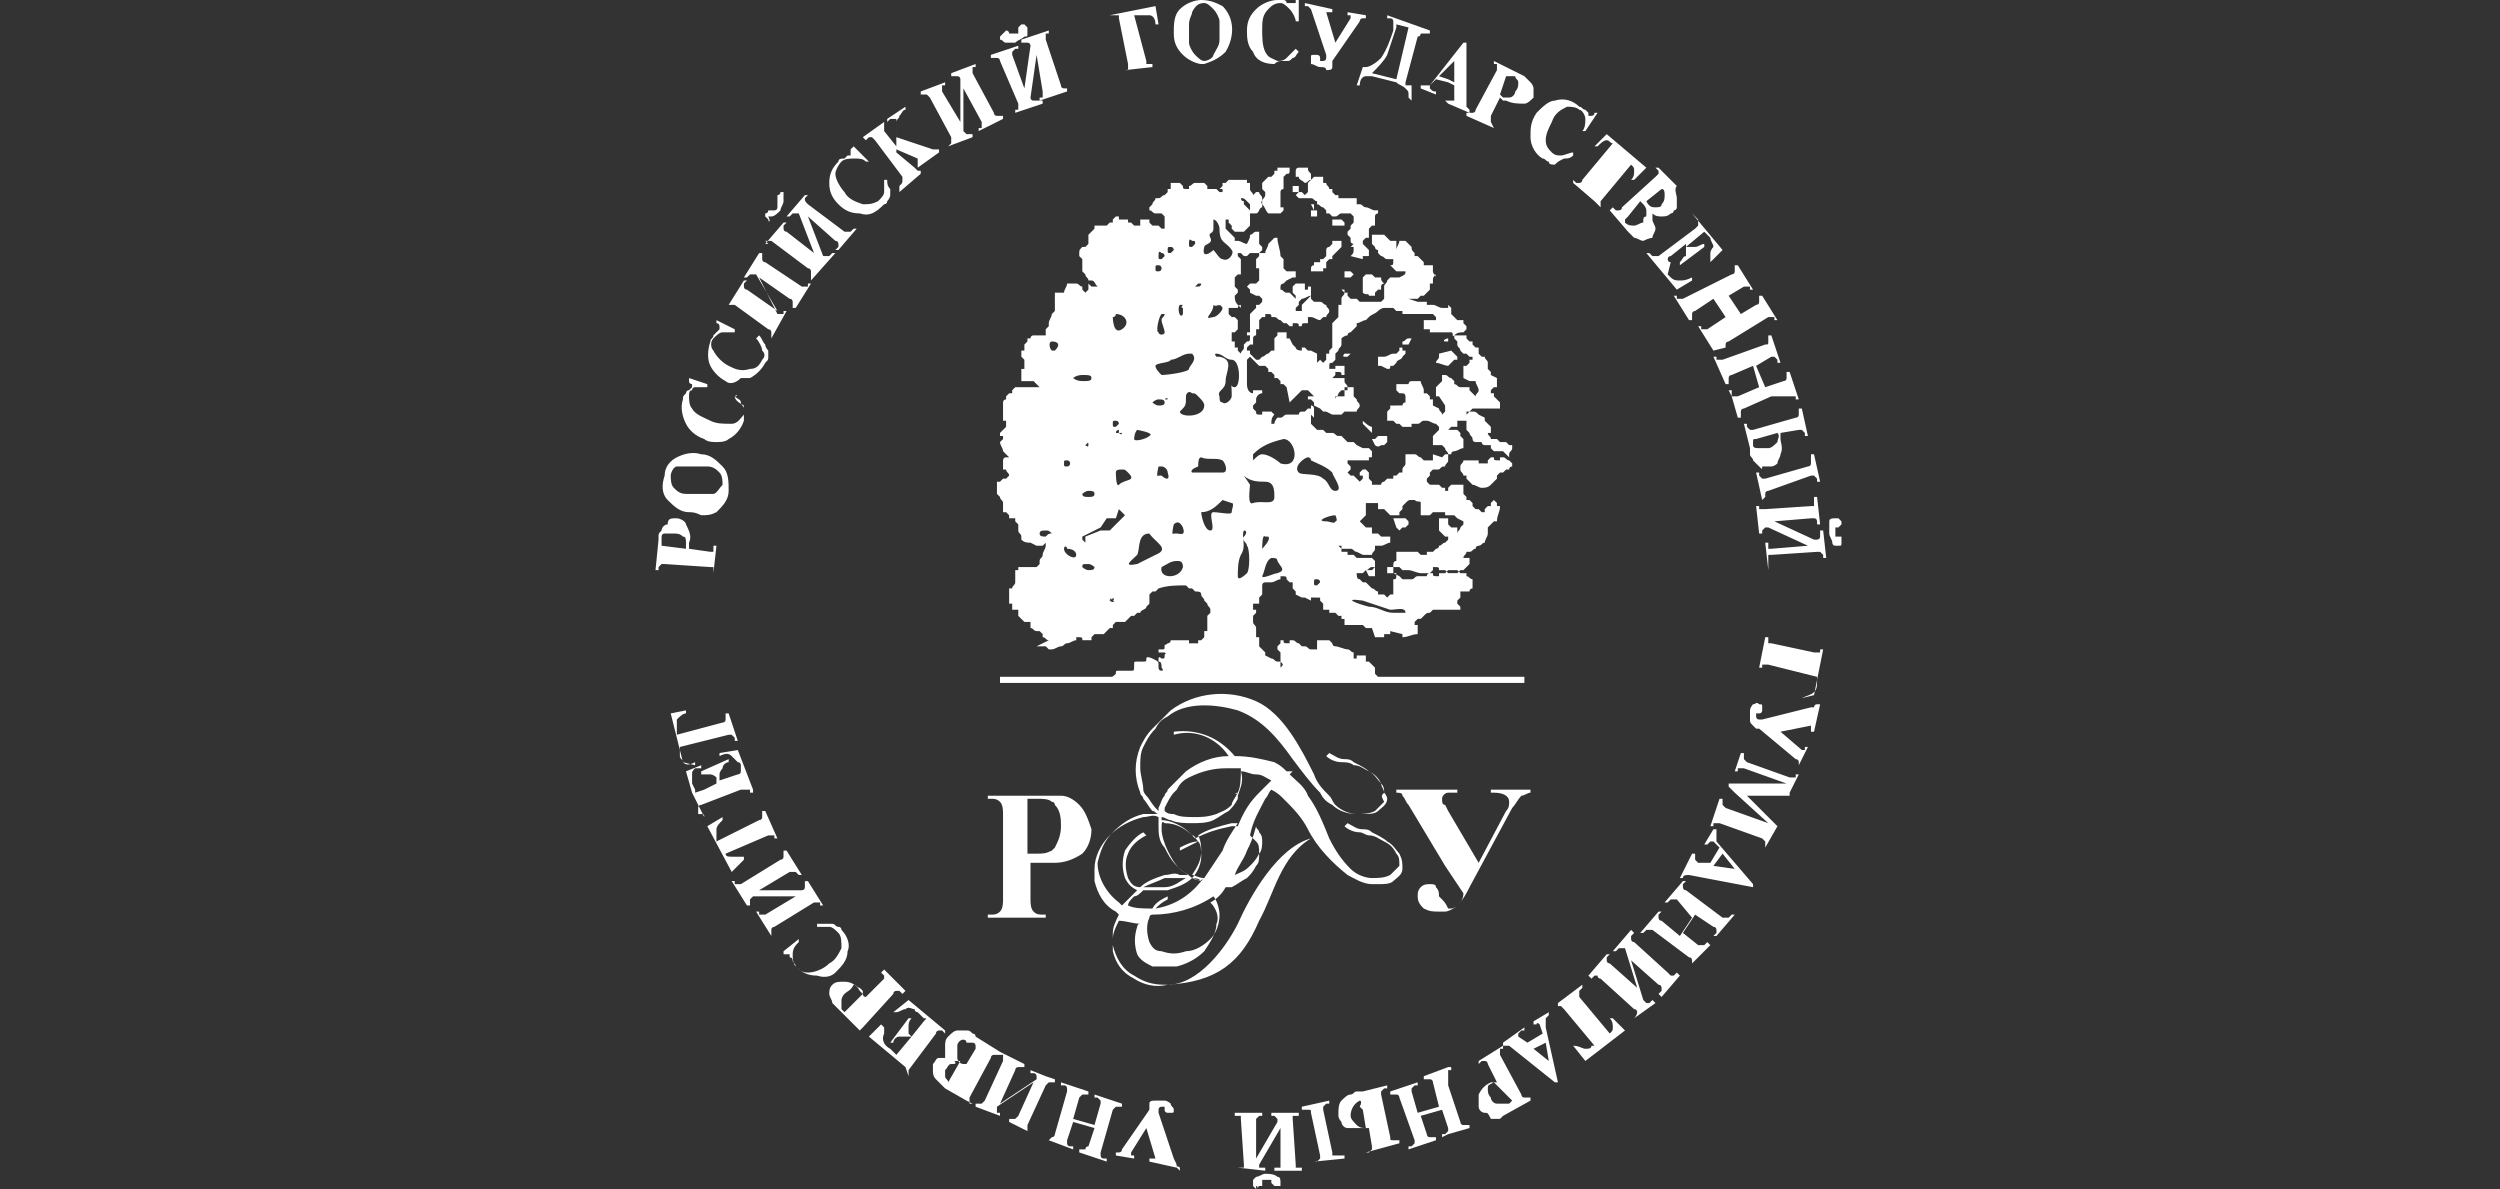 <?xml version="1.0" encoding="UTF-8"?> <!-- Generator: Adobe Illustrator 26.4.1, SVG Export Plug-In . SVG Version: 6.00 Build 0) --> <svg xmlns="http://www.w3.org/2000/svg" xmlns:xlink="http://www.w3.org/1999/xlink" id="Слой_1" x="0px" y="0px" viewBox="0 0 82 39" style="enable-background:new 0 0 82 39;" xml:space="preserve"><rect x="0" y="0" width="82" height="39" fill="#333333" stroke="none"/> <style type="text/css"> .st0{fill-rule:evenodd;clip-rule:evenodd;fill:#FFFFFF;} </style> <path class="st0" d="M38.8,1.8c-0.2-0.2-0.3-0.4-0.3-0.7c0-0.3,0-0.6,0.2-0.8C38.9,0.1,39.2,0,39.4,0h0c0.3,0,0.5,0.1,0.7,0.2 c0.4,0.4,0.4,1,0.1,1.5c-0.2,0.2-0.4,0.3-0.7,0.4h-0.1C39.3,2.1,39,2,38.8,1.8 M47.6,11.5L47.6,11.5L47.6,11.5 c0.1,0.1,0.1,0.1,0.2,0.2v0.1h-0.1c0,0-0.1,0.1-0.1,0.1c0,0-0.1,0.1-0.1,0.1c-0.1,0-0.3-0.1-0.4-0.1c0-0.1,0.1-0.1,0.1-0.2v-0.1 L47.6,11.5C47.5,11.5,47.6,11.5,47.6,11.5 M24.1,13L24.1,13C24.2,12.9,24.2,13,24.1,13c0.1,0.1,0.2,0.1,0.2,0.2 c0,0.1,0.1,0.1,0.1,0.2c0,0.1,0,0.2,0,0.2c0,0.1,0,0.1,0,0.2v0c-0.1,0.3-0.3,0.5-0.5,0.6c-0.1,0.1-0.3,0.1-0.4,0.1 c-0.1,0-0.3,0-0.4-0.1c-0.3-0.1-0.5-0.3-0.6-0.5c-0.1-0.2-0.2-0.5-0.1-0.8v0c0-0.1,0-0.1,0.1-0.2l0,0c0,0,0-0.1,0.1-0.1l0,0l0,0 c0,0,0,0,0.1-0.1c0,0,0,0,0,0c0,0,0,0,0-0.1c0,0-0.1,0-0.1-0.1v0l0-0.1l0.6,0.2v0l0,0.1c-0.1,0-0.3,0-0.4,0c-0.1,0-0.1,0.1-0.1,0.1 c-0.1,0-0.1,0.1-0.1,0.2c0,0.1,0,0.3,0.1,0.4c0.1,0.2,0.4,0.3,0.6,0.4c0.2,0.1,0.4,0.1,0.7,0.1c0.2,0,0.3-0.2,0.4-0.3 c0-0.1,0-0.2,0-0.3C24.2,13.2,24.1,13.1,24.1,13L24.1,13L24.1,13z M36.4,19.7C36.4,19.7,36.5,19.8,36.4,19.7c0.1,0.1,0.2,0,0.1,0 C36.6,19.6,36.5,19.6,36.4,19.7C36.5,19.6,36.4,19.6,36.4,19.7 M38.1,18.6C38,19,38.7,19,38.8,18.6c0-0.2-0.1-0.2-0.2-0.2 C38.4,18.4,38.3,18.5,38.1,18.6 M35.5,18.6c0,0,0.1,0.1,0.2,0.1c0.1,0,0.2,0,0.2-0.1c0,0-0.1-0.1-0.2-0.1 C35.5,18.5,35.5,18.5,35.5,18.6 M37.3,18.2c-0.2,0.2-0.5,0.4,0,0.3c0.2-0.1,0.4-0.2,0.6-0.3c0.5-0.2,0-0.4-0.2-0.7 C37.3,17.5,37.4,18,37.3,18.2 M34.9,18c0,0.2,0.4,0.4,0.4,0.2c0-0.1-0.1-0.2-0.3-0.2C35,17.9,34.9,17.9,34.9,18 M36.6,17l-0.3,0 l-0.2,0.3l-0.6,0.3v0.1l0.1,0.1l0-0.2l0.5-0.2l0.3,0l0.2-0.2l0.3-0.3l-0.2-0.2L36.6,17z M38.8,17.3c-0.1-0.2-0.2-0.2-0.3-0.1 c0,0-0.1,0.4,0,0.3c0,0,0.1,0,0.1,0C38.7,17.5,38.9,17.6,38.8,17.3 M39.4,16.8c0,0.1,0.1,0.6,0.3,0.6c0.2,0-0.1-0.6,0.1-0.6 c0.2,0,0.6,0.1,0.6,0c0-0.1,0.1-0.3,0-0.3l-0.3-0.1C39.9,16.6,39.7,16.8,39.4,16.8 M35.5,16.2c0,0.1,0.1,0.1,0.2,0.1 c0.1,0,0.2,0,0.2-0.1s-0.1-0.1-0.2-0.1S35.5,16.2,35.5,16.2 M36.6,15.5c0,0,0,0.5,0.1,0.4c0.2-0.2,0.6-0.1,0.3-0.4 c-0.1-0.1-0.1-0.1-0.2-0.1C36.7,15.4,36.6,15.4,36.6,15.5 M38.3,15.5c0-0.1-0.1-0.2-0.2-0.2c0,0-0.1,0-0.1,0c0,0-0.1,0.4,0,0.3 c0,0,0.1,0,0.1,0C38.2,15.7,38.4,15.8,38.3,15.5 M39.3,15.3c0,0-0.3,0.1-0.2,0.2c0.3,0,0.7,0,1,0c0.2,0,0.1-0.3,0-0.4 c-0.2-0.1-0.5,0-0.7-0.1C39.3,15,39.3,15.2,39.3,15.3 M34.9,15.2c0,0.1,0,0.1,0.1,0.1s0.1-0.1,0.1-0.1s0-0.1-0.1-0.1 S34.9,15.1,34.9,15.2 M35.6,14.6C35.6,14.6,35.6,14.6,35.6,14.6C35.6,14.6,35.6,14.6,35.6,14.6c0.1,0.1,0.1,0,0.1,0 C35.7,14.5,35.7,14.5,35.6,14.6C35.6,14.5,35.6,14.5,35.6,14.6C35.6,14.6,35.6,14.6,35.6,14.6 M37.2,14.4c0,0.1,0.4,0,0.5-0.1 c0.2-0.1-0.4-0.2-0.4-0.2c0,0,0,0,0,0C37.2,14.2,37.2,14.4,37.2,14.4 M36.7,14.2C36.7,14.3,36.7,14.3,36.7,14.2c0.1,0.1,0.1,0,0.1,0 C36.8,14.2,36.8,14.2,36.7,14.2C36.7,14.2,36.7,14.2,36.7,14.2L36.7,14.2c0-0.1,0-0.1,0-0.1c0,0-0.1,0-0.1,0.1l0,0 C36.6,14.2,36.6,14.2,36.7,14.2C36.6,14.2,36.6,14.2,36.7,14.2C36.6,14.2,36.7,14.2,36.7,14.2z M36.5,13.9c0,0.1,0,0.1,0.1,0.1 c0,0,0.1-0.1,0.1-0.1s0-0.1-0.1-0.1S36.5,13.8,36.5,13.9 M37.8,13.2c0,0,0.1,0.1,0.2,0.1c0.1,0,0.2,0,0.2-0.1s-0.1-0.1-0.2-0.1 S37.8,13.2,37.8,13.2 M38.2,13.1C38.2,13.1,38.2,13.2,38.2,13.1c0.1,0,0.1,0,0.1,0C38.3,13.1,38.3,13,38.2,13.1 C38.2,13,38.2,13.1,38.2,13.1 M44.9,19.9c0.3,0,0.5,0.2,0.8,0.2c0,0,0.4,0,0.4,0c0-0.2-0.3-0.1-0.5-0.1l-0.9-0.3 C44,19.6,44.5,19.8,44.9,19.9 M43.1,19.1c0,0.1,0,0.1,0.1,0.1c0,0,0.1-0.1,0.1-0.1s0-0.1-0.1-0.1C43.1,19,43.1,19,43.1,19.1 M43.5,17.1c0.1,0,0.3,0.1,0.3,0c0.1,0,0-0.2,0-0.2C43.6,16.9,43.1,17.1,43.5,17.1 M42.6,15.5c0.1,0.1,0.6,0,0.8,0.2 c0.2,0.1,0.2,0.4,0.4,0.4c0.3,0-0.1-0.5-0.1-0.6c-0.2-0.2-0.5-0.3-0.7-0.4c0,0,0-0.1-0.1-0.1C42.8,15,42.4,15.3,42.6,15.5 M42,15.2 c0.7,0.2,0.5-0.8,0.1-0.8c-0.4,0.1-0.7,0.2-1,0.5c0,0.1,0,0.1,0,0.2l0,0c0.1-0.1,0.2-0.2,0.3-0.2c0,0,0,0,0,0 C41.6,14.9,41.9,15.1,42,15.2 M41,15.9c0,0.1-0.1,0.7,0.1,0.6c0.3-0.1,0.7,0.1,0.7-0.2c0-0.2,0-0.5-0.3-0.5c-0.2,0-0.5,0-0.7-0.2 C40.8,15.6,41,15.9,41,15.9 M41.4,18c0,0,0.3-0.3,0.2-0.4c0,0,0,0-0.1,0C41.4,17.5,41.4,17.9,41.4,18 M41.4,18.9 c0,0.1,0.4-0.1,0.5-0.1c0.3-0.1,0.1-0.2,0-0.4c0-0.1-0.1-0.1-0.2-0.1C41.5,18.4,41.5,18.7,41.4,18.9 M40.8,17.4 c-0.1,0.2,0.1,0.5-0.1,0.8c-0.1,0.2-0.1,0.5-0.1,0.7c0,0.2,0.3-0.1,0.3-0.1c0.1-0.1,0.1-0.8,0-0.9c0-0.1-0.2-0.2-0.1-0.3 s0.1-0.2,0-0.2C40.9,17.3,40.9,17.3,40.8,17.4 M42.3,13.2L42.3,13.2l-0.1-0.5l-0.1-0.1H42v-0.1c0,0-0.1-0.1-0.1-0.1h-0.1v-0.1 l-0.1-0.1h-0.1v-0.1c0,0-0.1-0.1-0.1-0.1h-0.2V12l-0.1-0.1l-0.2-0.2c0,0-0.1,0.1-0.1,0.1v0.8c0,0.2,0.1,0.3,0.2,0.3v-0.1h0.3v0.1 c-0.1,0-0.2,0.1-0.2,0.2c0,0,0,0,0,0.1c0,0-0.1,0.1-0.1,0.1v0.1c0,0,0.1,0.1,0.1,0.1c0,0.1,0,0.1,0.2,0.1v-0.1h0.3 c0,0,0.1,0.1,0.1,0.1v0c0,0,0,0,0,0c-0.1,0.1-0.1,0.2-0.1,0.3c0,0,0.1,0,0.1,0c0-0.1,0.1-0.2,0.1-0.2h0.1c0.1,0,0.1-0.1,0.2-0.1h0.4 c0,0,0-0.1,0.1-0.1h0.1l0.1-0.1H43v-0.1c0,0,0.1,0,0.1,0.1v0.3L43,13.6v0.3c0,0,0.1,0.1,0.1,0.1c0,0,0.1,0.1,0.1,0.1h0.2 c0,0,0.1,0.1,0.1,0.1h0.2c0.1,0,0.1,0.1,0.2,0.1h0.1c0,0,0.1,0.1,0.1,0.1c0,0,0.1,0.1,0.1,0.1h0.2c0,0,0.1,0.1,0.1,0.1l0.2,0.1h0.2 c0,0,0.1,0.1,0.1,0.1v0.2h-0.1v0.1h-0.8c0,0,0,0,0,0c0,0,0,0,0,0c0,0,0,0,0,0c0,0,0,0,0,0s0,0,0,0c0,0,0,0,0,0c0,0,0,0,0,0v0h0 c0,0,0,0,0,0c0,0,0,0,0,0c0,0,0,0,0,0c0,0,0.1,0,0.1,0v0.1l0.1,0.1v0.1c0,0-0.1,0.1-0.1,0.1l0.1,0.1h0.1l0.1,0.1l0.1,0.1 c0,0,0.1-0.1,0.1-0.1v-0.1h-0.1v-0.1c0,0,0.1-0.1,0.1-0.1h0.1l0.1,0.1v0.2l0.1,0.1H45v0.1h0.3c0,0,0-0.1,0.1-0.1 c0,0,0.1-0.1,0.1-0.1h0.2v-0.1h0.1c0,0,0.1-0.1,0.1-0.1h0.1v-0.1c0-0.1,0.1-0.1,0.1-0.2v-0.3h0.3c0.1,0,0.1,0.1,0.2,0.1 c0,0,0.1,0.1,0.1,0.1h0.3v-0.2H47l0.3,0.1c0,0,0.1-0.1,0.1-0.1h0.1c0-0.1-0.1-0.1-0.1-0.2c0,0-0.1-0.1-0.1-0.1H47v-0.3 c0,0,0.1-0.1,0.1-0.1c0,0,0.1-0.1,0.1-0.1v-0.1l-0.1-0.1c-0.1,0-0.2-0.1-0.3-0.1h-0.1c-0.1,0-0.1,0.1-0.2,0.1h-0.2v0.1h-0.3 c0,0-0.1-0.1-0.1-0.1h-0.1c0,0-0.1-0.1-0.1-0.1h-0.2v-0.1c0,0,0-0.1,0-0.1c0,0,0,0,0,0v-0.1c0,0,0.1-0.1,0.1-0.1v-0.1H46 c0,0,0-0.1,0.1-0.1v-0.2c0,0,0-0.1-0.1-0.1h-0.1c0,0-0.1-0.1-0.1-0.1v0c0,0,0,0,0,0c0,0,0-0.1,0-0.1v-0.1h0.4c0,0,0-0.1,0.1-0.1h0.3 c0,0.1,0.1,0.2,0.1,0.3v0.1h0.1c0,0,0.1,0.1,0.1,0.1v0.1H47v0.2l0.2,0.1c0,0.1,0.1,0.1,0.1,0.2c0,0,0.1-0.1,0.1-0.1v-0.2L47.2,13 h-0.1v-0.3c0,0,0.1-0.1,0.1-0.1c0,0,0.1-0.1,0.1-0.1v-0.2h0.1c0.1,0,0.1,0.1,0.2,0.1l0.1,0.1v0.1c0.1,0,0.1,0.1,0.2,0.1h0.3v0.1 l0.1,0.1l0.1,0.1c0-0.1,0.1-0.1,0.1-0.2c0-0.1-0.1-0.2-0.1-0.3h-0.2L48,12.4V12h0.1c0,0,0.1-0.1,0.1-0.1v-0.1h0.1v-0.1h-0.1 l-0.1-0.1H48l-0.1-0.1c0-0.1-0.1-0.1-0.1-0.2v-0.1l-0.1-0.1v-0.1h0.4v0.1l0.1,0.1h0.1v0.1l0.1,0.1h0.1v0.2l0.1,0.1h0.1 c0,0.1,0.1,0.1,0.1,0.2v0.2l0.1,0.1v0.1l0.2,0.1v0.3h-0.1c0,0-0.1,0.1-0.1,0.1v0.1H49v0.1l0,0c0,0,0,0,0.1,0.1l0.1,0.1v0.2h-0.9 c0,0-0.1,0.1-0.1,0.1c0,0-0.1,0.1-0.1,0.1v0.2h-0.3V14h-0.2l-0.1,0.1c0,0,0,0,0,0l0,0c0,0,0,0,0.1,0h0.2c0,0,0.1,0.1,0.1,0.1v0l0,0 c0,0,0,0.1,0,0.1l0.1,0.1v0.3c-0.1,0-0.2,0.1-0.3,0.1c0,0-0.1,0-0.1,0.1l0,0h-0.1v0.2c0,0.1-0.1,0.1-0.1,0.2c-0.1,0-0.1,0-0.2,0.1 H47c0,0-0.1,0.1-0.1,0.1v0.1c0,0-0.1,0.1-0.1,0.1v0.1l0.1,0.1h0.3l0.1,0.1h0.1c0,0,0,0.1,0,0.1c0,0,0.1,0,0.1,0V16 c0,0,0.1-0.1,0.1-0.1H48v0.3l0.1,0.1v0.1h0.1l0.1,0.1v0.1c0,0,0,0,0.1,0.1h0.1c0.1,0.1,0.1,0.1,0.1,0.1h0.1v-0.1 c0,0,0.1-0.1,0.1-0.1h0.1v-0.1c0,0,0.1-0.1,0.1-0.1H49l0.1,0.1v0.1h0.1c0,0.2-0.1,0.3-0.1,0.5H49c-0.1,0.1-0.1,0.1-0.2,0.2v0.2 c0,0.1-0.1,0.2-0.1,0.3c-0.1,0-0.1,0.1-0.2,0.1c0,0-0.1,0-0.1,0.1c-0.1,0-0.1,0.1-0.2,0.1h-0.1c0,0.1-0.1,0.1-0.1,0.2h0.2v0.2 c0,0-0.1,0.1-0.1,0.1c0,0-0.1,0.1-0.1,0.1h-0.1c0,0-0.1,0.1-0.1,0.1h-0.3l-0.1-0.1h-0.2c0-0.1,0-0.1-0.2-0.1v0.1 c0,0-0.1,0.1-0.1,0.1c0,0-0.1,0-0.1,0.1h-0.3c-0.1,0-0.1,0.1-0.2,0.1h-0.3c0,0-0.1-0.1-0.1-0.1s-0.2-0.1-0.2-0.1v-0.1 c0-0.1,0-0.1,0-0.1v-0.1c0,0,0-0.1,0.1-0.1v-0.3h0.7l0.1,0.1h0.2v-0.1H47c0,0,0.1-0.1,0.1-0.1c0,0,0.1,0,0.1-0.1 c0.1,0,0.1-0.1,0.2-0.1c0,0,0.1-0.1,0.1-0.1v-0.1h-0.1c-0.1-0.1-0.1-0.1-0.2-0.2v-0.4h0.3v0.2c0,0,0.1,0.1,0.1,0.1h0.2v0.2 c0-0.1,0.1-0.1,0.1-0.2c0,0,0.1-0.1,0.1-0.1v-0.1l-0.2-0.1l-0.1-0.1h-0.3v-0.1H47c0,0-0.1,0.1-0.1,0.1h-0.3c0,0,0-0.1,0-0.1 c0-0.1,0-0.2,0-0.3c0-0.1-0.1,0-0.2-0.1h-0.1c-0.1,0-0.1,0-0.2,0.1c0,0-0.1,0.1-0.1,0.1v0.1H46c0,0-0.1,0.1-0.1,0.1v0.1h-0.3 l-0.1-0.1l-0.1-0.1h-0.2v-0.2h-0.4v0.4c-0.1,0.1-0.1,0.1-0.2,0.2l0.1,0.1l0.1,0.1h0.2v0.2h0.2l0.1,0.1h0.3v0.2 c-0.1,0-0.2,0.1-0.3,0.1h-0.2v0.1c0,0.1-0.1,0.1-0.1,0.2h-0.3l-0.2-0.1c-0.1,0-0.1-0.1-0.2-0.1h-0.3c0,0-0.1-0.1-0.1-0.1 c0,0,0,0,0,0c0,0,0,0,0,0c0,0,0,0,0,0l0.1,0v0.2h0.2v0.1h0.2l0.1,0.1H45l0.1,0.1v0.2c0,0-0.1,0.1-0.1,0.1h-0.2c0,0-0.1,0.1-0.1,0.1 h-0.2c0,0.1,0,0.2,0.1,0.2l0.1,0.1h0.1l0.1,0.1l0.1,0.1c0.1,0,0.1,0.1,0.2,0.1v0.1h0.2l0.1,0.1c0,0,0.1-0.1,0.1-0.1h0.1V19 c0.1,0,0.1,0,0.1-0.2h-0.3v0h0v-0.2h0.2v0c0,0,0,0,0,0c0,0,0,0,0,0h0.2l0.1,0.1h0.2c0.1,0,0.3,0.1,0.4,0.1h0.4c0,0.1,0,0.1,0.2,0.1 v-0.1h0.2c0,0,0.1-0.1,0.1-0.1h0.3l0.1,0.1h0.2v0.1c0.1,0,0.1,0.1,0.2,0.1v0.3c0,0-0.1,0-0.1,0.1h-0.3v0.2c0,0-0.1,0.1-0.1,0.1v0.1 l0.1,0.1v0.1l-0.1,0c0,0-0.1,0-0.1,0H47c0,0-0.1,0.1-0.1,0.1c-0.1,0-0.1,0-0.2,0.1c0,0-0.1,0.1-0.1,0.1h-0.1c0,0-0.1,0.1-0.1,0.1 v0.1h0.1v0.3c-0.2,0-0.3,0.1-0.5,0.1v-0.1H46l-0.4-0.1v0.1h-0.2v0.1h-0.3L45,20.6h-0.2c0,0-0.1-0.1-0.1-0.1h-0.6v-0.2h-0.1L44,20.2 h-0.1l-0.1-0.1h-0.2v-0.1h-0.2v-0.2c0,0-0.1-0.1-0.1-0.1v-0.1H43v0.1H43l-0.2-0.1h-0.1l-0.2-0.1v-0.1c0,0-0.1-0.1-0.1-0.1v-0.2h-0.1 c0,0-0.1-0.1-0.1-0.1c0-0.1,0-0.1-0.2-0.1v0.1c-0.1,0-0.2,0.1-0.3,0.1h-0.2c0,0-0.1,0-0.1,0.1v0.3c0,0-0.1,0.1-0.1,0.1v0.2h-0.2v0.2 h0.1v0.1c0,0-0.1,0.1-0.1,0.1v0.2c0,0.1,0.1,0.1,0.1,0.2v0.3h0.1v0.3c0,0,0.1,0.1,0.1,0.1l0.1,0.1v0.1l0.2,0.1 c0.1,0,0.1,0.1,0.2,0.1h0.1c0,0.1,0,0.1,0,0.2c0.1-0.1,0.1-0.1,0-0.2v-0.3c0,0-0.1-0.1-0.1-0.1v-0.1l0.1-0.1v-0.1h0.1 c0,0.1,0,0.1,0.2,0.1v-0.1h0.1c0.1,0,0.1,0.1,0.2,0.1c0,0,0.1,0.1,0.1,0.1h0.1c0.1,0,0.1,0.1,0.2,0.1h0.2V21h0.4 c0,0,0.1,0.1,0.1,0.1c0,0,0,0.1,0.1,0.1c0.1,0,0.3,0.1,0.4,0.1c0.1,0,0.1,0.1,0.2,0.1v0.2h0.1v-0.1h0.1c0,0,0,0,0,0l0.1,0h0.1v0.2 h0.1l0.1,0.1l0.1,0.1v0.2l0.1,0.1c0.8,0,1.6,0,2.3,0c0.8,0,1.7,0,2.5,0v0.2H32.8v-0.2h1.6c0.7,0,1.3,0,2,0c0.1,0,0.1,0,0.2-0.1 c0-0.1,0-0.1,0.1-0.1h0.2c0.1,0,0.1,0,0.1,0c0,0,0,0,0.1,0s0.1,0,0.1-0.2c0-0.1,0-0.1,0.1-0.1h0.2c0.1,0,0.1,0,0.1-0.1 c0-0.1,0.2,0,0.2,0c0.2,0.1,0.2,0.1,0.2,0.2c0,0,0,0.1,0,0.1c0,0,0,0.1,0.1,0.1c0.1,0,0-0.1,0-0.1c0-0.1,0-0.2-0.1-0.2 c0-0.1,0-0.1,0-0.1c0-0.1,0.1,0,0.1,0c0.1,0,0.1,0,0.1-0.1c0-0.1,0.1,0,0-0.1l-0.1,0c0,0-0.1,0-0.1,0c0,0,0-0.1,0-0.1c0,0,0,0,0,0 c0,0,0.1,0,0.1,0c0.1,0,0.1,0,0.1-0.1s0,0,0.1-0.1c0,0,0.1,0,0.1-0.1h0.1c0.1,0,0.2,0,0.2,0h0.3v0.1h0.3V21h0.1l0.1-0.1v-0.2h0.1 v-0.5c0,0,0.1-0.1,0.1-0.1V20c0-0.1-0.1-0.1-0.1-0.2l-0.1-0.1c0-0.1-0.1-0.1-0.1-0.2s-0.1-0.1-0.2-0.1c0,0-0.1-0.1-0.1-0.1h-0.1 c0,0-0.1-0.1-0.1-0.1c-0.3,0-0.6,0-0.9,0.1c0,0-0.1,0.1-0.1,0.1h-0.1l-0.1,0.1v0.3c0,0-0.1,0.1-0.1,0.1c0,0.1-0.2,0.1-0.2,0.2h-0.1 c0,0-0.1,0.1-0.1,0.1h-0.1c0,0-0.1,0.1-0.1,0.1c0,0-0.1,0.1-0.1,0.1h-0.3c0,0-0.1,0.1-0.1,0.1v0.1h-0.1c0,0-0.1,0.1-0.1,0.1 c0,0-0.1,0.1-0.1,0.1h-0.3c0,0-0.1,0.1-0.1,0.1v0.1h-0.3c0-0.1,0-0.1-0.2-0.1v0.1c-0.1,0-0.2,0.1-0.3,0.1c-0.1,0-0.1,0.1-0.2,0.1 c-0.1,0-0.2,0.1-0.3,0.1h-0.1c0,0-0.1-0.1-0.1-0.1h-0.3L34.4,21c-0.1,0-0.1-0.1-0.2-0.1v-0.1h0c0,0-0.1-0.1-0.1-0.1h-0.1 c-0.1,0-0.1-0.1-0.2-0.1v-0.2h-0.2l-0.1-0.1l-0.1-0.1v-0.2h-0.2L33.2,20v-0.2h-0.1v-0.5h0.1c0-0.1,0.1-0.1,0.1-0.2 c0-0.1,0-0.3,0-0.4h0.1v-0.1h0.3c0,0,0.1,0,0.1,0h0.2c0,0,0.1-0.1,0.1-0.1v-0.1c0-0.1,0.1-0.1,0.1-0.2s0.1-0.2,0.1-0.3V18 c0-0.1,0-0.1,0-0.2c0,0-0.1,0.1-0.1,0.1h-0.2l-0.2-0.1c-0.1,0-0.2,0-0.3-0.1v-0.1c0-0.1-0.1-0.1-0.1-0.2v-0.2c0,0-0.1-0.1-0.1-0.1 V17L33.2,17h-0.1v-0.1L33,16.8h-0.1v-0.3c0-0.1-0.1-0.1-0.1-0.2l-0.1-0.1v-0.4h0.1c0,0,0.1-0.1,0.1-0.1H33c0,0,0.1-0.1,0.1-0.1 c0-0.1-0.1-0.1-0.1-0.2h-0.1v-0.3c0,0,0-0.1,0.1-0.1h0.1V15L33,14.9l-0.1-0.1c0-0.1-0.1-0.2-0.1-0.3c0,0,0.1-0.1,0.1-0.1v-0.1h-0.1 v-0.1c0,0,0.1-0.1,0.1-0.1l0.1-0.1v-0.2h-0.1v-0.6c0,0,0-0.1,0.1-0.1V13c0,0,0,0,0.1-0.1l0,0h0.1v-0.1c0,0,0.1-0.1,0.1-0.1h0.6 c0.1,0,0.1,0,0.2,0c0,0-0.1-0.1-0.1-0.1c0,0-0.1-0.1-0.1-0.1h-0.4v-0.4h0.1v-0.3l-0.1-0.1v-0.2h0.1v-0.2c0,0,0.1-0.1,0.1-0.1v-0.1 h0.1c0,0,0-0.1,0.1-0.1V11h0.4v-0.2c0,0,0.1-0.1,0.1-0.1v-0.1c0-0.1,0.1-0.2,0.1-0.3l0.1-0.1V9.6h0.3c0-0.1,0.1-0.2,0.1-0.3h0 c0,0,0,0,0,0c0,0,0.1,0,0.1,0h0.2c0.1,0,0.1,0.1,0.2,0.1v0.1l0.1,0.1c0,0,0.1-0.1,0.1-0.1V9.3l0.1,0.1h0.2c-0.1-0.1-0.1-0.2-0.2-0.2 h-0.1c0-0.1-0.1-0.1-0.1-0.2l-0.1-0.1V8.5c0,0-0.1-0.1-0.1-0.1V8.3c0-0.1,0-0.1,0.1-0.2V8.1h0.1c0,0,0.1-0.1,0.1-0.1V7.7 c0,0,0.1-0.1,0.1-0.1c0,0,0.1-0.1,0.1-0.1V7.4h0.4c0,0,0.1-0.1,0.1-0.1h0.1V7.2l0.1-0.1h0.1v0.1h0.3v0.1h0.1c0,0,0.1,0.1,0.1,0.1 h0.2V7.2h0.3v0.1c0,0,0.1,0.1,0.1,0.1h0.2c0,0,0.1,0.1,0.1,0.1h0.1V7.1c0,0-0.1-0.1-0.1-0.1h-0.2V7c-0.1,0-0.1-0.1-0.2-0.1V6.8 c0,0,0.1-0.1,0.1-0.1c0-0.1,0.1-0.1,0.1-0.2h0.1c0.1,0,0.1-0.1,0.2-0.1H38V6.4h0.2c0,0,0.1-0.1,0.1-0.1V6.2h0.1V6h0.3l0.1,0.1 c0,0.1,0,0.1,0.2,0.1V6.1H39c0.1,0,0.1-0.1,0.2-0.1h0.3l0.1,0.1v0.1h0.3l0.1,0.1h0.1V6.2H40c0,0,0.1-0.1,0.1-0.1V6h0.1 c0,0,0.1-0.1,0.1-0.1V5.9h0.6V6H41V6C41,6.1,41,6.1,41,6.2c0,0.1,0.1,0.1,0.1,0.2c0,0,0.1-0.1,0.1-0.1h0.1c0,0.1,0.1,0.1,0.1,0.2 v0.3c-0.1,0-0.1,0.2-0.2,0.2H41V6.7l-0.1-0.1c-0.1-0.1-0.1-0.1-0.2-0.1c0,0,0,0.1,0.1,0.1v0.1l0.1,0.1l0.1,0.1V7H41v0.2 C41,7.2,41,7.3,41,7.3v0.1c0,0-0.1,0.1-0.1,0.1c0,0-0.1,0.1-0.1,0.1h-0.3l-0.1-0.1V7.4c0,0-0.1-0.1-0.1-0.1V7.2h-0.1v0.3l0.1,0.1 l0.1,0.1l0.1,0.1v0.1h0.1c0.1,0,0.2,0.1,0.3,0.1C41,7.8,41,7.8,41,7.7c0.1,0,0.1-0.1,0.2-0.1h0.1V8c0,0,0.1,0.1,0.1,0.1v0.1 l-0.1,0.1H41l-0.1,0.1h-0.1c0,0-0.1-0.1-0.1-0.1h-0.1v0.1c0,0,0.1,0.1,0.1,0.1v0.5h-0.1c0,0-0.1,0.1-0.1,0.1v0.3l0.1,0.1v0.1 c0,0-0.1,0.1-0.1,0.1c0,0.1,0,0.2,0.1,0.3l0.1,0.1V10c0,0-0.1,0-0.1,0.1h-0.3v0.2l0.1,0.1h0.1l0.1,0.1v0.3c0,0-0.1,0.1-0.1,0.1h-0.1 v0.3h0.1v0.2h0.1v0.1l0.1,0.1c0-0.1,0.1-0.1,0.1-0.2v-0.1c0,0,0.1-0.1,0.1-0.1c0.1,0,0.1,0,0.1-0.2h-0.1v-0.1h0.1v-0.6 c0,0,0.1-0.1,0.1-0.1c0,0,0.1-0.1,0.1-0.1V10h0.1V10c0,0,0.1-0.1,0.1-0.1V9.8l-0.1-0.1h-0.1L41,9.6V9.5c0,0,0,0-0.1-0.1V9.4 c0,0,0.1-0.1,0.1-0.1h0.2c0,0,0.1-0.1,0.1-0.1V8.8h-0.1V8.5l0.1-0.1V8.3h0.2c0-0.1,0.1-0.2,0.1-0.3c0,0,0.1-0.1,0.1-0.1 c0,0,0.1-0.1,0.1-0.1h0.1c0,0.2,0.1,0.4,0.1,0.6c0,0,0.1,0.1,0.1,0.1v0.3l0.1,0.1h0.3v0.2h-0.1l-0.2,0.1c0,0-0.1,0.1-0.1,0.1 c0,0-0.1,0-0.1,0.1v0.1c0.1,0,0.1,0.1,0.2,0.1h0.1c0,0,0.1,0.1,0.1,0.1c0,0,0.1,0.1,0.1,0.1h0c0,0,0-0.1,0-0.1c0,0-0.1-0.1-0.1-0.1 V9.4c0,0,0.1-0.1,0.1-0.1h0.3v0.2h0.1V9.4h0.1v0.3c-0.1,0-0.2,0.1-0.3,0.1c0,0-0.1,0.1-0.1,0.1V10c0,0-0.1,0.1-0.1,0.1v0.1h0.2V10 l0.1-0.1c0.1-0.1,0.1-0.1,0.2-0.2L43,9.8H43l0.1,0.1h0.2c0.1,0,0.1,0.1,0.2,0.1c0,0.1,0.1,0.1,0.1,0.2c0,0.1-0.1,0.1-0.1,0.2h-0.1 c0,0-0.1,0.1-0.1,0.1c-0.1,0-0.2-0.1-0.3-0.1h-0.1v0.2c-0.2,0-0.2,0-0.2,0.1h-0.1c0-0.1,0-0.1-0.2-0.1v0.1h-0.1c0,0-0.1-0.1-0.1-0.1 h-0.1l-0.1-0.1c-0.1,0-0.1-0.1-0.2-0.1h-0.1c0-0.1,0-0.1-0.2-0.1v0.1h-0.1c0,0-0.1,0.1-0.1,0.1v0.3h-0.1v0.2c0,0-0.1,0-0.1,0.1v0.2 h-0.1c0,0-0.1,0.1-0.1,0.1v0.1H41v0.1l0.1,0.1l0.1,0.1h0.1c0,0,0.1-0.1,0.1-0.1c0.1,0,0.1-0.1,0.2-0.1c0,0,0.1-0.1,0.1-0.1h0.1v-0.4 c0,0,0.1-0.1,0.1-0.1v-0.1h0.3v0.2h0.1l0.1,0.2c0,0,0.1,0.1,0.1,0.1c0,0,0,0.1,0.2,0.1v-0.1h0.1c0,0,0.1,0.1,0.1,0.1h0.1l0.2,0.1 v0.1c0,0.1,0,0.1,0,0.2c0,0,0.1-0.1,0.1-0.1c0,0,0.1,0.1,0.1,0.1c0,0,0.1-0.1,0.1-0.1v-0.2h0.1v-0.1c0,0,0.1-0.1,0.1-0.1v-0.8 c0.1-0.1,0.1-0.1,0.2-0.2V10h0.1V9.8c0-0.1,0.1-0.1,0.1-0.2V9.5H44l0.1,0.1h0.1v0.1l0.1,0.1h0.2l0.1,0.1h0.3L45,9.9h0.3 c0,0,0.1-0.1,0.1-0.1V9.4c0-0.1,0.1-0.1,0.1-0.2c0,0,0.1-0.1,0.1-0.1h0.3c0.2-0.1,0.2-0.1,0.2-0.2h-0.3l-0.1-0.1V8.8 c0,0,0,0-0.1-0.1V8.7c0.1,0,0.1,0,0.1-0.2h-0.2c-0.1,0-0.1-0.1-0.2-0.1c0,0-0.1-0.1-0.1-0.1V8.2c0,0-0.1,0-0.1-0.1 c0,0-0.1-0.1-0.1-0.1V7.7h0.4c0,0,0.1,0.1,0.1,0.1l0.1,0.1h0.2v0.3c0-0.1,0.1-0.2,0.1-0.3h0.2L46.2,8c0,0,0.1,0.1,0.1,0.1 c0,0.1,0,0.1,0.1,0.2v0.1h0.1c0,0,0.1,0.1,0.1,0.1c0,0,0.1,0.1,0.1,0.1v0.1h0.3v0.2c0,0.1,0.1,0.1,0.1,0.2V9C47,9.1,47,9.1,47,9.2 v0.1h-0.1v0.2c0,0-0.1,0.1-0.1,0.1c0,0-0.1,0.1-0.1,0.1h-0.1c0,0-0.1,0.1-0.1,0.1c-0.1,0-0.2,0-0.3,0l0.3,0.1h0.3v0.1h0.2 c0.1,0,0.2,0.1,0.3,0.1h0.2V10l0.1,0.1v0.2l0.1,0.1l0.1,0.1H48v0.1l0.1,0.1v0.1c0,0-0.1,0.1-0.1,0.1c-0.1,0-0.2,0-0.3,0.1 s0-0.1-0.1-0.1h-0.2c-0.2,0-0.4,0-0.5,0v-0.1h-0.2v-0.3h0.4v-0.1l-0.1-0.1h-1v-0.1h-0.2c0,0-0.1-0.1-0.1-0.1h-0.3 c-0.1,0-0.2,0.1-0.2,0.1c-0.1,0.1-0.2,0.1-0.3,0.2c0,0-0.1,0.1-0.1,0.1c-0.1,0-0.2,0.1-0.3,0.1v0.1c0,0-0.1,0.1-0.1,0.1 c0,0-0.1,0.1-0.1,0.1c0,0-0.1,0-0.1,0.1C44.2,11,44.1,11,44,11.1H44v0.2c0,0.1-0.1,0.1-0.1,0.2c0,0-0.1,0.1-0.1,0.1v0.2 c0,0-0.1,0.1-0.1,0.1c-0.1,0-0.1,0-0.1,0.2h0.2V12h0.3v0.3H44c0-0.1,0-0.1-0.2-0.1v0.1c0,0-0.1,0.1-0.1,0.1h0.4v0.1 c0,0.1,0.1,0.1,0.1,0.2v0.1h-0.2c0,0-0.1,0.1-0.1,0.1c0,0.1-0.1,0.1-0.1,0.2V13h0.3v-0.3h0.3v0.3l0.1,0.1c0,0.1,0.1,0.1,0.1,0.2 c0,0.1-0.1,0.1-0.1,0.2h-0.4c0,0-0.1,0.1-0.1,0.1h-0.3l-0.2-0.1h-0.1l-0.1-0.1l-0.2-0.1v-0.1l-0.1-0.1h-0.1v-0.1L43.1,13 c0,0,0,0-0.1-0.1l0,0c0,0-0.1-0.1-0.1-0.1h-0.2c0,0-0.1,0.1-0.1,0.1l0,0C42.5,13,42.4,13.1,42.3,13.2C42.3,13.2,42.3,13.1,42.3,13.2 M45,14.2c0,0-0.1-0.1-0.1-0.1c0,0-0.2-0.2-0.2-0.2s0-0.1,0-0.1s0.2,0.2,0.3,0.2L45,14.2L45,14.2z M45.1,14.6 C45.1,14.6,45,14.5,45.1,14.6L45,14.4h0.1l0.1-0.1h0.3v0.2c0,0-0.1,0.1-0.1,0.1h-0.1C45.3,14.6,45.2,14.7,45.1,14.6 C45.2,14.6,45.1,14.6,45.1,14.6 M44.9,18.9C44.9,18.8,44.9,18.8,44.9,18.9l-0.1-0.2c0.1,0,0.1-0.1,0.2-0.1h0.1v0.3H44.9z M45.8,17.3 L45.8,17.3L45.7,17h0.4l0.1,0.1v0.1c0,0-0.1,0.1-0.1,0.1H46c0,0-0.1,0.1-0.1,0.1L45.8,17.3z M34.5,17.5 C34.5,17.5,34.5,17.5,34.5,17.5C34.5,17.5,34.5,17.4,34.5,17.5c-0.1-0.1-0.1-0.1-0.2-0.1c-0.1,0-0.2,0-0.2,0.1s0.1,0.1,0.2,0.1 C34.4,17.5,34.4,17.5,34.5,17.5 M38.9,13c0,0.3,0,0.3-0.2,0.5c0,0.2,0.8,0.2,0.8-0.2c0-0.1-0.1-0.2-0.2-0.3 c-0.1-0.1-0.1-0.1-0.2-0.1C39,12.8,38.9,12.9,38.9,13 M40,13c0,0.1,0,0.2,0.1,0.2c0.1,0.1,0.3-0.1,0.3-0.2c0,0,0,0,0-0.1 c0-0.5-0.1-0.2,0.1-0.2s0.2-0.9-0.1-0.9c-0.2,0-0.3-0.2-0.5-0.2c-0.1,0,0,0.1,0,0.1h0.1c0,0,0,0,0,0c0.5,0.1,0.2,0.5,0.2,0.8 S39.9,12.8,40,13 M47.5,11.1C47.6,11.1,47.7,11.1,47.5,11.1c0,0.1,0,0.1,0,0.1l0,0c0,0-0.1,0-0.1,0C47.3,11.2,47.4,11.1,47.5,11.1 L47.5,11.1 M34.5,11.2L34.5,11.2c-0.1,0-0.1,0.2,0,0.3c0,0,0.1,0,0.1,0C34.8,11.3,34.7,11.2,34.5,11.2 M56.2,11.5l-0.5-0.8l0.1,0 l0,0.1v0l0,0c0,0,0,0,0.1,0c0,0,0.1,0,0.1,0l0.6-0.4l-0.4-0.6l-0.6,0.4c0,0-0.1,0-0.1,0.1c0,0,0,0.1,0,0.1v0v0l0,0.1l-0.1,0v0 l-0.5-0.8l0.1,0l0,0.1v0l0,0c0,0,0,0,0.1,0c0,0,0.1,0,0.1,0L56.8,9c0,0,0.1,0,0.1-0.1c0,0,0-0.1,0-0.1v0v0l0-0.1l0.1,0v0l0.5,0.8 l-0.1,0l0-0.1v0l0,0c0,0,0,0-0.1,0c0,0-0.1,0-0.1,0l-0.5,0.3l0.4,0.6l0.5-0.3c0,0,0.1,0,0.1-0.1c0,0,0-0.1,0-0.1v0v0l0-0.1l0.1,0 l0,0l0.5,0.8l-0.1,0l0-0.1v0l0,0c0,0,0,0-0.1,0c0,0-0.1,0-0.1,0l-1.3,0.8c0,0-0.1,0-0.1,0.1c0,0,0,0.1,0,0.1v0L56.2,11.5L56.2,11.5 L56.2,11.5L56.2,11.5z M56.8,13l-0.1-0.2l0.1,0l0,0.1v0L56.8,13C56.9,12.9,56.9,12.9,56.8,13c0.1,0,0.2,0,0.2,0l0.7-0.3L57.5,12 l-0.7,0.3c0,0-0.1,0-0.1,0.1c0,0,0,0.1,0,0.1v0v0l0,0.1l-0.1,0v0l-0.4-0.9l0.1,0l0,0.1v0v0c0,0,0,0,0.1,0c0,0,0.1,0,0.1,0l1.4-0.5 c0.1,0,0.1,0,0.1-0.1c0,0,0-0.1,0-0.1v0v0l0-0.1l0.1,0v0l0.3,0.9l-0.1,0l0-0.1v0l0,0c0,0,0,0-0.1-0.1c0,0-0.1,0-0.1,0L57.6,12 l0.3,0.7l0.6-0.2c0,0,0.1,0,0.1-0.1c0,0,0-0.1,0-0.1v0v0l0-0.1l0.1,0v0l0.3,0.9l-0.1,0l0-0.1v0l0,0c0,0,0,0-0.1,0c0,0-0.1,0-0.1,0 L58.1,13l-0.9,0.4c0,0-0.1,0-0.1,0.1c0,0,0,0.1,0,0.1v0v0l0,0.1l-0.1,0v0L56.8,13z M23.8,12.5c-0.2-0.1-0.4-0.3-0.5-0.5 c-0.1-0.2-0.1-0.5,0-0.8v0c0-0.1,0.1-0.1,0.1-0.2c0,0,0.1-0.1,0.1-0.1l0,0l0,0c0,0,0,0,0.1-0.1c0,0,0,0,0,0c0,0,0,0,0-0.1 c0,0,0-0.1-0.1-0.1v0l0-0.1l0.6,0.3v0l0,0.1c-0.1,0-0.3,0-0.4,0c-0.1,0-0.2,0.1-0.3,0.2c-0.1,0.1-0.1,0.3,0,0.4 c0.1,0.2,0.3,0.4,0.5,0.5c0.2,0.1,0.4,0.2,0.7,0.1c0.2,0,0.3-0.1,0.4-0.3c0.1-0.1,0.1-0.2,0-0.3c0-0.1-0.1-0.3-0.2-0.4v0l0.1-0.1 c0.1,0.1,0.1,0.2,0.2,0.3c0,0.1,0.1,0.2,0.1,0.2c0,0.1,0,0.2,0,0.2c0,0.1,0,0.1-0.1,0.2v0c-0.1,0.2-0.3,0.4-0.5,0.5 c-0.1,0-0.2,0-0.3,0C24.1,12.6,23.9,12.6,23.8,12.5 M23.4,18.8L23.4,18.8v-0.1v0c0,0,0-0.1,0-0.1c0,0-0.1,0-0.1,0l-1.5-0.1 c0,0-0.1,0-0.1,0c0,0,0,0-0.1,0.1v0v0v0.1h-0.1v0l0.1-1c0,0,0-0.1,0-0.1c0-0.1,0-0.1,0.1-0.2c0-0.1,0.1-0.2,0.2-0.2 C21.9,17,22,17,22.2,17h0l0,0c0.1,0,0.3,0.1,0.3,0.2c0.1,0.2,0.2,0.4,0.1,0.6v0c0,0,0,0.1,0,0.1c0,0,0,0.1,0,0.1l0.7,0.1 c0,0,0.1,0,0.1,0c0,0,0,0,0-0.1v0v0v-0.1h0.1v0L23.4,18.8L23.4,18.8z M21.8,17.5c-0.1,0-0.1,0.1-0.1,0.1c0,0,0,0,0,0.1 c0,0,0,0,0,0.1v0.1l0.8,0.1c0,0,0,0,0-0.1c0,0,0,0,0-0.1v0c0-0.1,0-0.2-0.1-0.2c-0.1-0.1-0.2-0.1-0.3-0.1c0,0-0.1,0-0.1,0 C22,17.5,21.9,17.5,21.8,17.5 M58,18.7l-0.1-0.9H58v0.1v0v0c0,0,0,0,0,0.1c0,0,0.1,0,0.1,0l1.2-0.1l-1.3-0.6c0,0-0.1,0-0.1,0 c0,0-0.1,0.1-0.1,0.1c0,0,0,0,0,0v0.1h-0.1v0l-0.1-0.9h0.1v0.1c0,0,0,0,0,0c0,0,0,0,0,0c0,0,0,0,0.1,0c0,0,0.1,0,0.1,0l1.5-0.1 c0,0,0.1,0,0.1,0c0,0,0,0,0-0.1v-0.1v-0.1h0.1v0l0.1,0.9h-0.1v-0.1v0v0c0,0,0-0.1-0.1-0.1c0,0-0.1,0-0.1,0l-1.2,0.1l1.3,0.6 c0,0,0.1,0,0.1,0c0,0,0.1,0,0.1-0.1v-0.1v-0.1h0.1v0l0.1,0.9h-0.1v-0.1v0v0c0,0,0,0-0.1-0.1c0,0-0.1,0-0.1,0l-1.5,0.1 c0,0-0.1,0-0.1,0c0,0,0,0,0,0.1v0.1v0.1L58,18.7L58,18.7z M60.3,17.9L60.3,17.9c-0.1,0-0.1,0-0.1,0c-0.1,0-0.1-0.1-0.1-0.1 c0-0.1-0.1-0.2-0.1-0.3v0c0-0.1,0-0.3,0-0.4c0-0.1,0.1-0.1,0.2-0.1c0,0,0.1,0,0.1,0c0,0,0.1,0.1,0.1,0.1v0c0,0,0,0.1,0,0.1 c0,0,0,0-0.1,0.1h-0.1l0,0h0l0,0c0,0,0,0,0,0.1c0,0,0,0.1,0,0.1c0,0,0,0.1,0,0.1c0,0,0,0,0,0h0h0l0,0l0,0h0h0.1c0,0,0,0,0.1,0 c0,0,0,0.1,0,0.1v0c0,0,0,0.1,0,0.1C60.4,17.9,60.4,17.9,60.3,17.9L60.3,17.9z M22.6,16.8c-0.3,0-0.5-0.2-0.7-0.4 c-0.2-0.2-0.2-0.5-0.1-0.8v0c0-0.3,0.2-0.5,0.4-0.6c0.2-0.1,0.5-0.2,0.8-0.1c0.3,0,0.5,0.2,0.7,0.4c0.2,0.2,0.2,0.5,0.2,0.8v0 c0,0.3-0.2,0.5-0.4,0.7c-0.2,0.1-0.3,0.1-0.5,0.1C22.8,16.8,22.7,16.8,22.6,16.8 M22.2,15.3c-0.1,0-0.2,0.2-0.2,0.3 c0,0.1,0,0.3,0.1,0.4c0.1,0.1,0.2,0.2,0.4,0.2c0,0,0.1,0,0.1,0c0,0,0.1,0,0.1,0l0.1,0c0.1,0,0.1,0,0.2,0c0.1,0,0.3,0,0.4,0 c0.1,0,0.2-0.2,0.3-0.3c0-0.1,0-0.3-0.1-0.4c-0.1-0.1-0.2-0.2-0.4-0.2c0,0-0.1,0-0.1,0l-0.1,0l-0.1,0h-0.2h-0.1 C22.4,15.3,22.3,15.3,22.2,15.3 M57.8,16.4l-0.2-0.9l0.1,0l0,0.1v0v0c0,0,0,0,0.1,0.1c0,0,0.1,0,0.1,0l1.4-0.4c0,0,0.1,0,0.1-0.1 c0,0,0-0.1,0-0.1v-0.1l0-0.1h0.1v0l0.2,0.9l-0.1,0l0-0.1v0v0c0,0,0,0-0.1-0.1c0,0-0.1,0-0.1,0L58,16.1c0,0-0.1,0-0.1,0.1 c0,0,0,0.1,0,0.1L57.8,16.4L57.8,16.4L57.8,16.4L57.8,16.4L57.8,16.4z M48.6,16L48.6,16c-0.1,0-0.2-0.1-0.3-0.1l-0.1-0.1l-0.1-0.1 v-0.1H48c0-0.1-0.1-0.1-0.1-0.2v-0.1c0-0.1,0.1-0.1,0.1-0.2h0.5v0.1h0.3v-0.1c0,0,0.1-0.1,0.1-0.1H49c0,0.1,0,0.1,0.2,0.1v-0.1h0.1 c0.1,0,0.1,0.1,0.2,0.1l0.1,0.1v0.1c0,0-0.1,0-0.1,0.1h-0.1c0,0-0.1,0.1-0.1,0.1h-0.1c0,0-0.1,0.1-0.1,0.1v0.1c0,0-0.1,0.1-0.1,0.1 c0,0-0.1,0.1-0.1,0.1C48.8,16,48.7,16,48.6,16L48.6,16z M57.7,15.3c-0.1-0.1-0.2-0.2-0.2-0.2c0-0.1-0.1-0.1-0.1-0.2 c0-0.1,0-0.1,0-0.2v0l-0.2-0.8h0.1l0,0.1v0v0c0,0,0,0,0.1,0.1c0,0,0.1,0,0.1,0l1.4-0.4c0,0,0.1,0,0.1-0.1c0,0,0,0,0-0.1v0v0l0-0.1 h0.1v0l0.2,0.9l-0.1,0l0-0.1v0v0c0,0,0,0-0.1-0.1c0,0-0.1,0-0.1,0l-0.6,0.1l0,0v0c0,0,0,0.1,0,0.1c0,0,0,0.1,0,0.1v0 c0,0.1,0.1,0.3,0,0.5c0,0.1-0.1,0.2-0.1,0.3c0,0-0.1,0.1-0.2,0.1c0,0-0.1,0-0.1,0c-0.1,0-0.1,0-0.2,0C57.8,15.4,57.8,15.4,57.7,15.3 M57.6,14.4C57.6,14.4,57.6,14.4,57.6,14.4C57.6,14.4,57.6,14.4,57.6,14.4c-0.1,0-0.1,0-0.1,0.1c0,0,0,0.1,0,0.1c0,0,0,0,0,0 c0,0,0,0,0,0c0,0.1,0.1,0.1,0.2,0.1c0.1,0,0.2,0,0.3,0c0.1,0,0.2-0.1,0.3-0.2c0-0.1,0.1-0.2,0-0.3c0,0,0,0,0,0c0,0,0,0,0,0 L57.6,14.4z M49.3,14.8H49l-0.1-0.1v-0.1h-0.2c0,0-0.1,0-0.1-0.1h-0.2c0,0-0.1,0-0.1-0.1c0-0.1-0.1-0.1-0.1-0.2l-0.1-0.1v-0.6h0.2 c0.1,0,0.1,0,0.2,0.1l0.2,0.1v0.1c0,0,0.1,0.1,0.1,0.1l0.1,0.1v0.2h-0.1c0,0.1,0.1,0.1,0.1,0.2h0.2l0.1,0.1h0.2l0.1,0.1h0.1v0.1 c0,0.1-0.1,0.1-0.1,0.2v0.1L49.3,14.8z M34.4,37.4L34.4,37.4L34.4,37.4L34.4,37.4l0.1-0.1h0c0.1,0,0.1-0.1,0.1-0.1l0.4-1.4 c0,0,0-0.1,0-0.1c0,0,0-0.1-0.1-0.1h0h0l-0.1,0v-0.1h0l0.9,0.3l0,0.1l-0.1,0h0h0c0,0-0.1,0-0.1,0c0,0-0.1,0.1-0.1,0.1l-0.2,0.7 l0.7,0.2l0.2-0.7c0,0,0-0.1,0-0.1c0,0,0,0-0.1-0.1h0h0l-0.1,0l0-0.1h0l0.9,0.3l0,0.1l-0.1,0h0h0c0,0-0.1,0-0.1,0 c0,0-0.1,0.1-0.1,0.1l-0.4,1.4c0,0,0,0.1,0,0.1c0,0,0,0.1,0.1,0.1h0h0l0.1,0l0,0.1h0l-0.9-0.3l0-0.1l0.1,0h0h0c0,0,0.1,0,0.1,0 c0,0,0-0.1,0.1-0.1l0.2-0.6l-0.7-0.2l-0.2,0.6c0,0,0,0.1,0,0.1c0,0,0,0.1,0.1,0.1h0h0l0.1,0l0,0.1h0L34.4,37.4L34.4,37.4z M33.9,37.2l-0.8-0.4l0-0.1l0.1,0h0h0c0,0,0.1,0,0.1,0c0,0,0.1-0.1,0.1-0.1l0.5-1.1l-1.2,0.8c0,0,0,0.1,0,0.1c0,0,0,0,0,0.1l0,0h0 l0.1,0l0,0.1h0L32,36.3l0-0.1l0.1,0h0h0c0,0,0.1,0,0.1,0c0,0,0.1-0.1,0.1-0.1l0.6-1.3c0,0,0-0.1,0-0.1c0,0,0,0,0-0.1l0,0h0l-0.1,0 l0-0.1h0l0.8,0.4l0,0.1l-0.1,0h0h0c0,0-0.1,0-0.1,0c0,0-0.1,0-0.1,0.1l-0.5,1.1l1.2-0.8l0,0c0,0,0-0.1,0-0.1c0,0,0-0.1-0.1-0.1l0,0 l0,0l-0.1,0l0-0.1l0,0l0.5,0.2l0.3,0.1l0,0.1l-0.1,0h0h0c0,0-0.1,0-0.1,0c0,0,0,0-0.1,0.1c0,0,0,0,0,0l-0.6,1.3c0,0,0,0.1,0,0.1 c0,0,0,0.1,0,0.1l0,0h0L33.9,37.2L33.9,37.2L33.9,37.2z M47.5,35.6l0.4,1.2c0,0,0,0.1,0.1,0.1c0,0,0.1,0,0.1,0h0h0l0.1,0l0,0.1h0 l-0.7,0.2l-0.2,0.1l0-0.1l0.1,0h0h0c0,0,0,0,0.1-0.1c0,0,0-0.1,0-0.1l-0.2-0.6l-0.7,0.2l0.2,0.6c0,0,0,0.1,0.1,0.1c0,0,0.1,0,0.1,0 h0h0l0.1,0l0,0.1h0l-0.9,0.3l0-0.1l0.1,0h0h0c0,0,0,0,0.1-0.1c0,0,0-0.1,0-0.1l-0.5-1.4c0,0,0-0.1-0.1-0.1c0,0,0,0-0.1,0h0h0l-0.1,0 l0-0.1h0l0.9-0.3l0,0.1l-0.1,0h0h0c0,0,0,0-0.1,0.1c0,0,0,0.1,0,0.1l0.2,0.7l0.7-0.2L47,35.5c0,0,0-0.1-0.1-0.1c0,0-0.1,0-0.1,0h0h0 l-0.1,0l0-0.1h0l0.8-0.3l0.1,0l0,0.1l-0.1,0l0,0l0,0h0c0,0,0,0,0,0.1c0,0,0,0.1,0,0.1L47.5,35.6z M48.7,36.5c-0.1,0-0.2-0.1-0.2-0.2 l0,0v0c0-0.1,0-0.3,0-0.4c0.1-0.2,0.2-0.3,0.4-0.4h0l0.1,0l0.1,0l-0.3-0.6c0,0,0-0.1-0.1-0.1c0,0-0.1,0-0.1,0h0h0l-0.1,0.1l0-0.1h0 l0.8-0.5l0,0.1l-0.1,0h0h0c0,0,0,0,0,0.1c0,0,0,0.1,0,0.1l0.7,1.3c0,0,0,0.1,0.1,0.1c0,0,0.1,0,0.1,0h0h0l0.1,0l0,0.1l0,0l-0.9,0.5 l-0.1,0.1l-0.2,0h-0.1C48.8,36.5,48.8,36.5,48.7,36.5 M49,35.5L49,35.5L49,35.5L49,35.5c-0.2,0.1-0.2,0.1-0.2,0.2 c0,0.1,0,0.2,0.1,0.3c0,0.1,0.1,0.2,0.2,0.2c0.1,0,0.1,0,0.2,0c0,0,0,0,0.1,0l0.1,0l0.1-0.1L49,35.5L49,35.5 M31.7,36.1L31,35.7 c-0.1-0.1-0.2-0.2-0.3-0.3c-0.1-0.1-0.1-0.2-0.1-0.3c0,0,0-0.1,0-0.1c0,0,0-0.1,0-0.1c0.1-0.1,0.1-0.2,0.2-0.2c0.1,0,0.2,0,0.3,0 c0,0,0,0,0,0c0,0,0,0,0,0v0c0,0,0,0,0,0c0,0,0,0-0.1,0C31,34.5,31,34.4,31,34.3c0-0.1,0-0.2,0.1-0.3c0.1-0.1,0.2-0.2,0.3-0.2 c0.1,0,0.2,0,0.3,0c0.1,0,0.1,0,0.2,0.1c0,0,0.1,0,0.1,0.1h0l0.8,0.5l0,0.1l-0.1,0h0h0c0,0-0.1,0-0.1,0c0,0-0.1,0-0.1,0.1l-0.7,1.3 c0,0,0,0.1,0,0.1c0,0,0,0.1,0,0.1l0,0l0,0l0.1,0L31.7,36.1L31.7,36.1z M31.2,34.9c-0.1,0-0.1,0.1-0.2,0.2l0,0l0,0 C31,35.1,31,35.2,31,35.3c0,0.1,0.1,0.1,0.1,0.2l0,0l0,0l0,0h0l0.4-0.7l-0.2,0C31.4,34.9,31.3,34.9,31.2,34.9 C31.2,34.9,31.2,34.9,31.2,34.9 M31.6,34.1c-0.1,0-0.2,0.1-0.2,0.2c0,0,0,0,0,0.1c0,0,0,0.1,0,0.1c0,0.1,0,0.1,0,0.2 c0,0.1,0.1,0.2,0.2,0.2l0.1,0l0.3-0.5c0,0,0,0,0,0c0,0,0,0,0,0c0,0,0-0.1,0-0.1c0,0,0-0.1-0.1-0.1c-0.1,0-0.1,0-0.2,0 C31.7,34.1,31.6,34.1,31.6,34.1 M49.5,34.3L49.5,34.3L49.5,34.3C49.4,34.3,49.4,34.3,49.5,34.3c-0.1,0-0.2,0-0.2,0l0,0l0-0.1h0 l0.7-0.5l0,0.1l-0.1,0c0,0-0.1,0.1-0.1,0.1c0,0,0,0.1,0,0.1c0,0,0,0,0,0l0,0l0,0l0,0l0.3,0.2l0.5-0.3l-0.1-0.3v0v0l0,0v0v0 c0,0-0.1-0.1-0.1,0c0,0-0.1,0-0.1,0l0,0l0,0l0,0l0-0.1h0l0.5-0.3l0,0.1l0,0c0,0,0,0-0.1,0.1c0,0,0,0.1,0,0.1c0,0,0,0,0,0.1 s0,0,0,0.1l0.4,1.8l0,0l-0.1,0L49.5,34.3z M50.3,34.4l0.5,0.4l-0.1-0.6L50.3,34.4z M29.7,35l-1.2-1l0.4-0.4h0l0.1,0.1l0,0.1 c0,0,0,0,0,0.1c-0.1,0.2,0,0.4,0.2,0.5l0.2,0.2l0.5-0.6l0,0c0,0,0,0-0.1,0c0,0,0,0-0.1,0c-0.1,0-0.1,0-0.2,0c-0.1,0-0.2,0.1-0.2,0.2 l0,0l-0.1,0l0.6-0.8h0l0.1,0c-0.1,0.1-0.1,0.2-0.1,0.3c0,0.1,0,0.1,0,0.2c0,0,0,0,0.1,0.1c0,0,0,0,0,0l0,0l0.4-0.5 c0.1-0.1,0.1-0.1,0-0.1c0,0-0.1-0.1-0.1-0.1l0,0l0,0l0,0l0,0l0,0l0,0l-0.1-0.1c0,0-0.1,0-0.1-0.1c-0.1,0-0.2-0.1-0.3,0 c-0.1,0-0.2,0.1-0.3,0.1h0l-0.1,0l0.5-0.4h0l1.2,1l0,0.1l-0.1-0.1h0c0,0,0,0,0,0c0,0-0.1,0-0.1,0c0,0-0.1,0-0.1,0.1l-0.9,1.2 c0,0,0,0.1,0,0.1c0,0,0,0.1,0,0.1c0,0,0,0,0,0l0,0L29.7,35L29.7,35L29.7,35z M51.6,34.3L51.6,34.3L51.6,34.3c0.2,0,0.3,0.1,0.4,0.1 c0.1,0,0.2,0,0.2-0.1c0,0,0,0,0.1,0c0,0,0,0,0,0l0,0l0,0l-1-1.2c0,0-0.1-0.1-0.1-0.1c0,0-0.1,0-0.1,0h0l0,0L51.1,33l0-0.1l0,0 l0.8-0.6l0,0.1l-0.1,0.1l0,0v0c0,0,0,0,0,0.1c0,0,0,0.1,0,0.1l1,1.2l0,0l0,0c0,0,0,0,0,0c0.1-0.1,0.1-0.1,0.1-0.2 c0-0.1,0-0.2-0.1-0.3l0,0l0.1,0l0.4,0.4h0l-1.3,1L51.6,34.3z M28.2,33.8l-0.7-0.7c0,0-0.1-0.1-0.1-0.1c0,0-0.1-0.1-0.1-0.1 c0-0.1-0.1-0.2-0.1-0.3c0-0.1,0-0.2,0.1-0.3l0,0l0,0c0.1-0.1,0.2-0.1,0.4-0.1c0.2,0,0.4,0.1,0.5,0.3h0c0,0,0,0,0.1,0.1 c0,0,0,0.1,0.1,0.1l0.5-0.5c0,0,0.1-0.1,0.1-0.1c0,0,0-0.1,0-0.1v0v0l-0.1-0.1l0.1-0.1l0,0l0.7,0.7l-0.1,0.1l-0.1-0.1v0h0 c0,0-0.1,0-0.1,0c0,0-0.1,0-0.1,0.1l-1,1.1c0,0-0.1,0.1-0.1,0.1c0,0,0,0.1,0,0.1v0l0,0L28.2,33.8L28.2,33.8L28.2,33.8z M27.7,32.6 c-0.1,0.1-0.1,0.2-0.1,0.2c0,0.1,0,0.1,0,0.2c0,0,0,0,0,0.1l0,0l0.1,0.1l0.6-0.6l0-0.1c0,0,0,0-0.1-0.1l0,0l0,0 c-0.1,0-0.1-0.1-0.2-0.1C27.9,32.5,27.8,32.5,27.7,32.6 M53.6,33.4L53.6,33.4L53.6,33.4L53.6,33.4c0.1-0.1,0.1-0.2,0.1-0.2 c0,0,0-0.1-0.1-0.1l-1.1-1c0,0-0.1,0-0.1-0.1c0,0-0.1,0-0.1,0h0l0,0l-0.1,0.1l-0.1-0.1l0,0l0.6-0.7l0.1,0l-0.1,0.1l0,0v0 c0,0,0,0.1,0,0.1c0,0,0,0.1,0.1,0.1l0.9,0.8l-0.4-1.3l0,0c0,0-0.1,0-0.1,0c0,0-0.1,0-0.1,0h0l0,0l-0.1,0.1l-0.1,0v0l0.6-0.7l0.1,0.1 l-0.1,0.1v0v0c0,0,0,0.1,0,0.1c0,0,0,0.1,0.1,0.1l1.1,1c0,0,0.1,0.1,0.1,0.1c0,0,0.1,0,0.1,0h0l0,0l0.1-0.1l0.1,0.1h0l-0.6,0.7 l-0.1-0.1l0.1-0.1v0v0c0,0,0-0.1,0-0.1c0,0,0-0.1-0.1-0.1l-0.9-0.8l0.4,1.3c0,0,0.1,0.1,0.1,0.1c0,0,0.1,0,0.1,0l0,0h0l0.1-0.1 l0.1,0.1h0L53.6,33.4L53.6,33.4z M26.8,32c-0.3,0-0.5-0.1-0.7-0.3l0,0c0-0.1-0.1-0.1-0.1-0.2c0,0,0-0.1-0.1-0.1l0,0v0 c0,0,0-0.1,0-0.1c0,0,0,0,0,0c0,0,0,0-0.1,0c0,0-0.1,0-0.1,0l0,0l0-0.1l0.5-0.4l0,0l0,0.1c-0.1,0.1-0.2,0.2-0.2,0.4 c0,0.1,0,0.3,0.1,0.4c0.1,0.1,0.2,0.2,0.4,0.2c0.2,0,0.5-0.1,0.7-0.3c0.2-0.1,0.3-0.3,0.4-0.5c0-0.2,0-0.4-0.1-0.5 c-0.1-0.1-0.2-0.2-0.3-0.2c-0.1,0-0.3,0-0.4,0l0,0v-0.1c0.1,0,0.2,0,0.3,0c0.1,0,0.2,0,0.2,0c0.1,0,0.1,0.1,0.2,0.1 c0.1,0,0.1,0.1,0.1,0.1l0,0c0.2,0.2,0.3,0.5,0.2,0.7c0,0.3-0.2,0.5-0.4,0.7C27.3,32,27.1,32.1,26.8,32 M55.4,31.7L55.4,31.7 L55.4,31.7l0.1-0.1c0,0,0-0.1,0-0.1c0,0,0-0.1-0.1-0.1l-1.2-0.9c0,0-0.1,0-0.1,0c0,0-0.1,0-0.1,0h0v0l-0.1,0.1l-0.1,0l0,0l0.6-0.7 l0.1,0l-0.1,0.1v0v0c0,0,0,0.1,0,0.1c0,0,0,0.1,0.1,0.1l0.6,0.5l0.4-0.6L55,29.5c0,0-0.1,0-0.1,0c0,0-0.1,0-0.1,0l0,0l0,0l-0.1,0.1 l-0.1,0l0,0l0.6-0.7l0.1,0l-0.1,0.1v0v0c0,0,0,0.1,0,0.1c0,0,0,0.1,0.1,0.1l1.2,0.9c0,0,0.1,0,0.1,0c0,0,0.1,0,0.1,0l0,0l0,0 l0.1-0.1l0.1,0l0,0l-0.6,0.7l-0.1,0l0.1-0.1v0v0c0,0,0-0.1,0-0.1c0,0,0-0.1-0.1-0.1L55.6,30l-0.4,0.6l0.5,0.4c0,0,0.1,0,0.1,0 c0,0,0.1,0,0.1,0l0,0v0l0.1-0.1l0.1,0.1l0,0L55.4,31.7L55.4,31.7z M25.3,30.7l-0.5-0.8l0.1,0l0,0.1v0v0c0,0,0.1,0,0.1,0 c0,0,0.1,0,0.1,0l1-0.6l-1.4,0c0,0-0.1,0.1-0.1,0.1c0,0,0,0.1,0,0.1v0v0l0,0.1l-0.1,0v0l-0.5-0.8l0.1,0l0,0.1v0l0,0c0,0,0,0,0.1,0 c0,0,0.1,0,0.1,0l1.3-0.8c0,0,0.1,0,0.1-0.1c0,0,0-0.1,0-0.1v0v0l0-0.1l0.1,0v0l0.5,0.8l-0.1,0l-0.1-0.1v0l0,0c0,0,0,0-0.1,0 c0,0-0.1,0-0.1,0l-1,0.6l1.4,0l0,0c0,0,0.1,0,0.1-0.1c0,0,0-0.1,0-0.1v0l0,0l0-0.1l0.1,0v0l0.5,0.8l-0.1,0l0-0.1v0h0c0,0,0,0-0.1,0 c0,0-0.1,0-0.1,0l-1.3,0.8c0,0-0.1,0-0.1,0.1c0,0,0,0.1,0,0.1v0v0L25.3,30.7L25.3,30.7L25.3,30.7z M32.4,30.1V30h0.1 c0.1,0,0.2,0,0.3-0.1c0.1-0.1,0.1-0.3,0.1-0.4v-2.8c0-0.1,0-0.3-0.1-0.4c-0.1-0.1-0.2-0.1-0.3-0.1h-0.1v-0.1h1.9h0.2 c0.1,0,0.2,0,0.3,0c0.2,0,0.4,0.1,0.6,0.3c0.2,0.2,0.3,0.5,0.4,0.8c0,0.3-0.1,0.6-0.3,0.8c-0.3,0.2-0.6,0.3-0.9,0.3 c-0.1,0-0.2,0-0.4,0h-0.4v1.2c0,0.1,0,0.3,0.1,0.4c0.1,0.1,0.2,0.1,0.3,0.1h0.1v0.1L32.4,30.1z M34.5,26.3c-0.1-0.1-0.3-0.1-0.5-0.1 h-0.3V28H34c0.2,0,0.3,0,0.5-0.1c0,0,0.1-0.1,0.1-0.1c0.1-0.2,0.2-0.4,0.2-0.7c0-0.2,0-0.5-0.2-0.7C34.6,26.4,34.6,26.3,34.5,26.3 M47.5,29.8c0,0,0.1,0,0.1,0c0.1,0,0.2-0.1,0.2-0.1c0.1-0.1,0.2-0.2,0.2-0.4l-0.6-0.9l-1.2-2c-0.1-0.1-0.1-0.2-0.2-0.3 C46,26,45.9,26,45.8,26v-0.1h2V26h-0.1c-0.1,0-0.1,0-0.2,0c-0.1,0-0.2,0.1-0.2,0.2c0,0.1,0,0.2,0.1,0.2l0.1,0.2l1,1.7l0.9-1.7 c0.1-0.1,0.1-0.2,0.1-0.3c0-0.2-0.2-0.3-0.5-0.3h-0.1v-0.1h1.3V26c-0.1,0-0.2,0.1-0.3,0.1c-0.1,0.1-0.2,0.3-0.3,0.4l-1.4,2.6 c-0.1,0.2-0.2,0.4-0.4,0.6c-0.1,0.1-0.3,0.2-0.4,0.2c-0.1,0-0.1,0-0.2,0c-0.2,0-0.3,0-0.5-0.1c-0.1-0.1-0.2-0.2-0.2-0.4 c0-0.1,0-0.2,0.1-0.3c0.1-0.1,0.2-0.1,0.3-0.1c0.1,0,0.2,0,0.2,0.1c0.1,0.1,0.1,0.2,0.1,0.3C47.4,29.6,47.4,29.6,47.5,29.8 M55.4,28.7L55.4,28.7C55.4,28.7,55.3,28.7,55.4,28.7c-0.1,0-0.2,0-0.2,0.1l-0.1,0v0l0.4-0.8l0.1,0l0,0.1c0,0,0,0.1,0,0.1 c0,0,0,0,0.1,0.1c0,0,0,0,0,0h0l0,0l0.4,0l0.3-0.5l-0.2-0.2l0,0l0,0l0,0l0,0h0l0,0c0,0-0.1,0-0.1,0c0,0-0.1,0.1-0.1,0.1l0,0l0,0l0,0 l-0.1,0v0l0.3-0.5l0.1,0l0,0c0,0.1,0,0.1,0,0.2c0,0,0,0,0,0.1c0,0,0,0,0,0.1l1.2,1.4v0l0,0.1L55.4,28.7z M56.2,28.4l0.7,0.1 l-0.4-0.5L56.2,28.4z M24,28.6l-0.8-1.5l0.5-0.3v0l0,0.1c-0.1,0.1-0.2,0.2-0.2,0.3c0,0.1,0,0.2,0,0.2l0,0.1c0,0,0,0,0,0.1l0,0l0,0 l1.4-0.7c0,0,0.1,0,0.1-0.1c0,0,0-0.1,0-0.1v0v0l0-0.1l0.1,0v0l0.4,0.9l-0.1,0l0-0.1v0l0,0c0,0,0,0-0.1,0c0,0-0.1,0-0.1,0L23.8,28 l0,0l0,0l0,0c0,0,0,0,0,0c0,0.1,0.1,0.1,0.2,0.1c0.1,0,0.2,0,0.4,0v0l0,0.1L24,28.6L24,28.6z M57.9,27.8L57.9,27.8l0-0.1v0 c0,0,0-0.1,0-0.1c0,0-0.1-0.1-0.1-0.1L56.4,27c0,0-0.1,0-0.1,0c0,0-0.1,0-0.1,0l0,0v0l0,0.1l-0.1,0v0l0.3-0.9l0.1,0l0,0.1v0v0 c0,0,0,0.1,0,0.1c0,0,0.1,0.1,0.1,0.1L58,27L56.9,26l-0.2-0.2v0l0-0.1l1.9,0l-1.4-0.5c0,0-0.1,0-0.1,0c0,0,0,0-0.1,0l0,0v0l0,0.1 l-0.1,0v0l0.2-0.6l0.1,0l0,0.1v0v0c0,0,0,0.1,0,0.1c0,0,0.1,0.1,0.1,0.1l1.4,0.5c0,0,0.1,0,0.1,0c0,0,0.1,0,0.1,0v0v0l0-0.1l0.1,0v0 L58.7,26l0,0.1l-1.4,0l1,1v0L57.9,27.8L57.9,27.8z M23.1,26.8L22.7,26l-0.2-0.7l0.5-0.2v0l0,0.1c0,0,0,0-0.1,0l-0.1,0 c-0.1,0.1-0.1,0.1-0.1,0.2c0,0.1,0,0.2,0,0.3l0.1,0.2l0,0.1l0.3-0.1l0.4-0.2l0,0l0,0l0-0.1l0-0.1c0,0-0.1-0.1-0.2-0.1 c-0.1,0-0.2,0-0.3,0v0l0-0.1l0.9-0.4v0l0,0.1c-0.1,0-0.2,0.1-0.2,0.2c0,0-0.1,0.1-0.1,0.2c0,0,0,0.1,0,0.1c0,0,0,0,0,0.1l0,0 l0.6-0.2c0.1,0,0.1-0.1,0.1-0.1c0,0,0-0.1,0-0.1l0,0l0,0v0l0,0c0,0,0-0.1,0-0.1c0,0,0-0.1-0.1-0.1c-0.1-0.1-0.1-0.1-0.2-0.2 c-0.1-0.1-0.2-0.1-0.4,0v0l0-0.1l0.6-0.1v0l0.5,1.3l0,0.1l-0.1,0l0-0.1c0,0,0,0,0,0c0,0,0,0,0,0l0,0c0,0,0,0-0.1,0c0,0-0.1,0-0.1,0 l-0.1,0l-1.3,0.5c0,0-0.1,0-0.1,0.1c0,0,0,0,0,0.1c0,0,0,0,0,0.1C23.1,26.7,23.1,26.7,23.1,26.8L23.1,26.8L23.1,26.8L23.1,26.8z M45.4,26c0-0.1-0.1-0.2-0.1-0.3c-0.1-0.2-0.2-0.3-0.4-0.4c-0.2-0.1-0.3-0.2-0.5-0.2C44.3,25,44.1,25,44,25c-0.2,0-0.4-0.1-0.5-0.2 l0.1-0.1c0.2,0.1,0.3,0.2,0.5,0.2c0.1,0,0.2,0,0.3,0.1c0.2,0.1,0.4,0.2,0.5,0.3c0.2,0.1,0.3,0.3,0.4,0.4 C45.4,25.8,45.4,25.9,45.4,26c0.1,0.1,0.1,0.2,0.1,0.2c0,0.2-0.2,0.3-0.3,0.4c-0.1,0.1-0.3,0.1-0.5,0.1c-0.1,0-0.1,0-0.2,0 c-0.3,0-0.6-0.1-0.8-0.3c-0.2-0.1-0.3-0.2-0.4-0.4c-0.3-0.3-0.6-0.7-0.9-1.1c-0.5-0.7-1-1.3-1.8-1.6c-0.7-0.2-1.7-0.3-2.3,0.2 c-0.2,0.1-0.3,0.2-0.4,0.4c-0.2,0.2-0.3,0.4-0.4,0.6c-0.1,0.2-0.1,0.4-0.1,0.7c0,0.2,0.1,0.5,0.1,0.7c0,0.1,0.1,0.2,0.1,0.2 c0.1,0.1,0.2,0.3,0.3,0.4c0,0,0.1,0.1,0.1,0.1l0-0.1c0.1-0.2,0.1-0.3,0.2-0.4c0-0.1,0.1-0.1,0.1-0.2c0.2-0.2,0.4-0.4,0.6-0.6 c0.4-0.3,0.9-0.5,1.4-0.5c-0.4-0.6-1.1-0.9-1.8-0.7v-0.1c0.8-0.1,1.5,0.2,2,0.8c0.5,0,0.9,0.1,1.3,0.2c0.2,0.1,0.3,0.2,0.4,0.3 c0.1,0,0.1,0,0.2,0c0,0-0.1,0.1-0.1,0.1c0.2,0.2,0.5,0.4,0.6,0.7c0.3,0.4,0.5,0.9,0.7,1.4c0.2,0.4,0.4,0.7,0.7,1 c0.2,0.2,0.5,0.3,0.7,0.3c0.2,0,0.4,0,0.6-0.1c0.1-0.1,0.2-0.2,0.3-0.3c0-0.2,0-0.3-0.1-0.4c-0.1-0.2-0.2-0.3-0.4-0.4 c-0.2-0.1-0.3-0.2-0.5-0.2c-0.1,0-0.2-0.1-0.3-0.1c-0.2,0-0.4-0.1-0.5-0.2l0.1-0.1c0.2,0.1,0.3,0.2,0.5,0.2c0.1,0,0.2,0,0.3,0.1 c0.2,0.1,0.4,0.2,0.5,0.3c0.2,0.1,0.3,0.3,0.4,0.4c0.1,0.2,0.1,0.3,0.1,0.5c0,0.2-0.2,0.3-0.3,0.4c-0.1,0.1-0.3,0.1-0.5,0.1 c-0.1,0-0.1,0-0.2,0c-0.3,0-0.6-0.2-0.8-0.3c-0.5-0.4-1-0.9-1.3-1.5c-0.2-0.4-0.5-0.7-0.8-1c-0.1-0.1-0.2-0.2-0.4-0.3 c-0.1,0.1-0.1,0.2-0.2,0.3c-0.2,0.4-0.4,0.7-0.5,1.2c0.1,0.1,0.1,0.1,0.2,0.2c0.1,0.1,0.1,0.2,0.1,0.4c0,0.2,0,0.3-0.1,0.4 c-0.1,0.2-0.2,0.3-0.3,0.4c-0.2,0.1-0.3,0.2-0.5,0.3c-0.1,0-0.1,0-0.2,0c-0.1,0.2-0.3,0.4-0.5,0.5c0.2,0.2,0.3,0.5,0.2,0.7 c0,0.3-0.2,0.6-0.4,0.9c-0.2,0.2-0.5,0.4-0.9,0.5c-0.3,0-0.6,0-0.8,0c-0.2-0.1-0.4-0.2-0.5-0.4c-0.1-0.3-0.1-0.6,0-0.9 c0,0,0-0.1,0.1-0.1c-0.2,0-0.5-0.1-0.7-0.1c-0.1,0.2-0.2,0.4-0.2,0.6c0,0.1,0,0.2,0,0.4c0.1,0.4,0.3,0.7,0.7,0.9 c0.3,0.2,0.7,0.3,1.1,0.2c1,0,1.9-1.2,2.3-2c0.4-0.9,1.3-2.5,2.4-2.8c-1,0.6-1.2,1.8-1.7,2.7c-0.6,1.4-1.4,2-3,2.1h-0.1 c-0.4,0-0.7-0.1-1-0.3c-0.4-0.2-0.6-0.6-0.7-1c0-0.1,0-0.3,0-0.4c0-0.2,0.1-0.4,0.2-0.6l-0.1-0.1c-0.4-0.2-0.6-0.6-0.7-1 c0-0.1,0-0.3,0-0.4c0-0.4,0.2-0.8,0.5-1.1c0.3-0.3,0.7-0.5,1.1-0.6c0.2,0,0.3-0.1,0.5,0c0,0,0,0,0,0c0,0,0-0.1,0-0.1 c-0.1,0-0.1-0.1-0.2-0.1c-0.1-0.1-0.2-0.3-0.3-0.4c0-0.1-0.1-0.1-0.1-0.2c-0.2-0.5-0.2-1,0-1.5c0.1-0.2,0.2-0.4,0.4-0.6 c0.2-0.2,0.4-0.4,0.6-0.6c0.8-0.6,1.9-0.7,2.8-0.3c0.9,0.4,1.5,1.6,1.9,2.4c0.1,0.3,0.3,0.5,0.5,0.7c0.1,0.1,0.1,0.2,0.2,0.3 c0.2,0.2,0.5,0.3,0.7,0.3c0.2,0,0.4,0,0.6-0.1c0.1-0.1,0.2-0.2,0.3-0.3C45.3,26.1,45.3,26.1,45.4,26 M41.3,26 c0.1-0.1,0.3-0.3,0.4-0.4c-0.2-0.1-0.3-0.2-0.5-0.2c-0.2,0-0.3-0.1-0.5-0.1c0.1,0.3,0,0.5-0.1,0.8c0,0,0,0,0,0.1 c-0.1,0.2-0.2,0.3-0.3,0.4c-0.2,0.1-0.3,0.2-0.5,0.3c-0.2,0.1-0.5,0.1-0.7,0.1c-0.2,0-0.5,0-0.7-0.1c-0.1,0-0.2-0.1-0.3-0.1l0,0.1 c0.3,0,0.7,0.2,0.9,0.4c0.1,0.1,0.2,0.2,0.2,0.2c0.4-0.2,0.7-0.3,1.2-0.4c0.1,0,0.2,0,0.2,0C40.8,26.6,41,26.3,41.3,26 M40.6,26 c0.1-0.2,0.1-0.5,0.1-0.8c-0.2,0-0.4,0-0.5,0c-0.4,0-0.8,0.1-1.2,0.3c-0.2,0.1-0.3,0.2-0.4,0.4c0,0-0.1,0.1-0.1,0.1 c-0.1,0.1-0.2,0.3-0.3,0.5c0,0,0,0.1,0,0.1c0.1,0.1,0.2,0.1,0.3,0.1c0.2,0.1,0.4,0.1,0.7,0.1c0.2,0,0.4,0,0.7-0.1 c0.2-0.1,0.3-0.1,0.5-0.3C40.4,26.3,40.5,26.2,40.6,26C40.5,26.1,40.5,26,40.6,26 M35.2,12.4c0,0,0.1,0.1,0.3,0.1s0.3,0,0.3-0.1 s-0.1-0.1-0.3-0.1S35.2,12.4,35.2,12.4 M38.4,11.8c0,0.1-0.5,0.1-0.5,0.2c0,0.1,0.1,0.2,0.2,0.3c0.2,0,0.9-0.1,0.9-0.2 s0.3-0.3,0.1-0.5c0,0-0.1,0-0.1,0C38.8,11.6,38.6,11.8,38.4,11.8 M38,10.9c0,0.1,0.2,0.1,0.2,0c0-0.1-0.1-0.3-0.1-0.4 s0.1-0.1,0.1-0.2c0,0-0.1,0-0.1,0C38,10.4,37.9,10.9,38,10.9 M36.5,10.4c0,0,0,0.6,0.3,0.4c0.3-0.2,0.1-0.5-0.2-0.5 C36.6,10.4,36.5,10.4,36.5,10.4 M39.8,10.4c0.1,0,0.3-0.2,0.3-0.3c-0.1-0.2-0.2,0-0.3-0.1C39.8,10.3,39.4,10.5,39.8,10.4 M38.8,10.3 c0-0.1,0-0.2,0-0.2c-0.1,0,0-0.1,0-0.1s-0.1,0-0.1,0l0,0C38.6,10.1,38.7,10.5,38.8,10.3 M39.3,9.3c-0.1,0.1-0.1,0.1-0.1,0.1 s0.1,0,0.1,0c0.1,0,0.1-0.1,0.1-0.1c0,0,0,0,0,0C39.3,9.3,39.3,9.3,39.3,9.3 M37.9,8.8c0,0.1,0,0.1,0.1,0.1s0.1-0.1,0.1-0.1 s0-0.1-0.1-0.1S37.9,8.7,37.9,8.8 M40.1,8.5c0.2,0.1,0.4-0.2,0.3-0.3C40.2,7.9,40,8,40,7.5c0-0.1-0.1-0.3-0.2-0.3v0.3 c0,0.2-0.2,0.1-0.1,0.3C39.8,8,39.5,8,39.5,8.1c-0.1,0.4,0.2,0.2,0.3,0.1l0,0C39.9,8.3,40,8.5,40.1,8.5 M38,8.4c0,0.1,0,0.1,0.1,0.1 c0,0,0.1-0.1,0.1-0.1s0-0.1-0.1-0.1C38,8.2,38,8.3,38,8.4 M38.3,8.2c0,0.1,0,0.1,0.1,0.1c0,0,0.1-0.1,0.1-0.1s0-0.1-0.1-0.1 S38.3,8.1,38.3,8.2 M39,8c0,0.1,0,0.1,0.1,0.1c0,0,0.1-0.1,0.1-0.1c0-0.1,0-0.1-0.1-0.1C39,7.8,39,7.9,39,8 M45.5,12.1L45.5,12.1 l-0.2-0.1V12h-0.1v-0.3h0.2c0.1,0,0.2-0.1,0.3-0.1h0.1c0,0,0.1-0.1,0.1-0.1v-0.1h0.1c0,0,0,0.1,0,0.1l0,0c0,0,0.1,0,0.1,0v0.1 c0,0-0.1,0.1-0.1,0.1c0,0.1-0.2,0.1-0.2,0.2c0,0-0.1,0.1-0.1,0.1h-0.1C45.6,12.1,45.6,12.1,45.5,12.1L45.5,12.1z M44.1,11.7 c-0.1,0,0-0.1,0-0.1c0.1,0,0.3,0,0.2,0c-0.1,0.1-0.1,0.1-0.1,0.1C44.2,11.7,44.1,11.7,44.1,11.7 M46.2,11.3h-0.2v-0.1 c0.1,0,0.1-0.1,0.2-0.1h0.1L46.2,11.3L46.2,11.3z M44.7,9.6V9.1c0,0,0.1-0.1,0.1-0.1H45l0.1,0.1h0.2c0,0.1,0,0.1,0.1,0.2v0 c0,0-0.1,0-0.1,0.1v0.1h-0.1c0,0-0.1,0.1-0.1,0.1v0.1h-0.2C44.9,9.6,44.8,9.7,44.7,9.6L44.7,9.6 M44.3,9.1h-0.2V8.9h0.2L44.4,9 L44.3,9.1L44.3,9.1z M43.4,8.9H43V8.9c0,0,0-0.1,0-0.1c0,0,0,0,0,0v0c0,0,0-0.1,0.1-0.1V8.6h0.2V8.5h0.1c0,0,0.1-0.1,0.1-0.1V8.2 c0,0,0-0.1,0.1-0.1c0,0,0.1-0.1,0.1-0.1V7.9h0.3V8L43.9,8H44v0.1c-0.1,0.1-0.1,0.1-0.2,0.2c0,0-0.1,0.1-0.1,0.1v0.1h-0.1 c0,0-0.1,0.1-0.1,0.1v0.2h-0.1L43.4,8.9L43.4,8.9z M44.3,8.4L44.3,8.4c0.1-0.1,0.1-0.1,0.1-0.3h-0.1V8.1c0,0,0.1-0.1,0.1-0.1 c0,0-0.1,0-0.1-0.1V7.8c0,0,0,0-0.1-0.1V7.6c0,0,0.1-0.1,0.1-0.1V7.4c0,0,0.1-0.1,0.1-0.1V7.1c0,0-0.1-0.1-0.1-0.1h-0.3 c-0.1,0-0.1,0.1-0.2,0.1h-0.1c0,0-0.1-0.1-0.1-0.1h-0.1V6.9l-0.1-0.1c-0.1,0-0.1-0.1-0.2-0.1V6.6c-0.1,0-0.1-0.1-0.2-0.1h-0.4 c0,0-0.1-0.1-0.1-0.1V6.4c0,0,0.1-0.1,0.1-0.1h0.1l0.1,0.1c0,0,0.1-0.1,0.1-0.1V6c0.1-0.1,0.1-0.1,0.2-0.2h0.3V6h0.1V6 c0,0.1,0.1,0.1,0.1,0.2h0.1v0.1l0.1,0.1h0.1v0.1L44,6.5h0.5v0.2h0.1c0.1,0,0.1,0.1,0.2,0.1c0.1,0,0.2,0.1,0.3,0.1h0.1V7 c0,0-0.1,0-0.1,0.1v0.3H45c0,0-0.1,0.1-0.1,0.1v0.3h-0.1c0,0-0.1,0.1-0.1,0.1V8c0,0,0.1,0.1,0.1,0.1c0,0,0.1,0.1,0.1,0.1v0.2h-0.2 v0.1L44.3,8.4z M43.7,7.4V7.2H44c0,0,0.1,0.1,0.1,0.1v0.1L43.7,7.4z M43,7.1V6.9h0.2v0.2H43z M41.6,7C41.6,6.9,41.6,6.9,41.6,7 c-0.1-0.1-0.1-0.2-0.2-0.3s0.1-0.2,0.1-0.3V6.3l-0.1-0.1V6c0,0,0.1-0.1,0.1-0.1c0,0,0.1-0.1,0.1-0.1V5.8h0.1c0,0,0.1-0.1,0.1-0.1 V5.6h0.1V5.5h0.4c0,0.2,0,0.2-0.1,0.2l-0.1,0.1v0.4c0,0-0.1,0-0.1,0.1v0.2H42v0.3h0.1v0.1c0,0-0.1,0.1-0.1,0.1V7h-0.2 C41.8,7,41.8,7,41.6,7C41.7,7,41.7,7,41.6,7 M43.1,6.9L43.1,6.9l-0.1-0.2h0.1V6.9L43.1,6.9L43.1,6.9z M42.4,6.2V6.1h0.2v0.2H42.4z M42.8,6L42.8,6L42.8,6c-0.1-0.1-0.2-0.1-0.2-0.2V5.8h-0.1V5.6c0,0,0-0.1,0.1-0.1h0.3c0,0.1,0,0.1,0.1,0.2v0.2 C42.9,5.9,42.9,6,42.8,6L42.8,6z M46.3,3.3L46.3,3.3L46.3,3.3c-0.1-0.1-0.1-0.1-0.1-0.1c0,0,0-0.1,0-0.1c0-0.1,0-0.1-0.1-0.2 c-0.1-0.1-0.2-0.1-0.3-0.2l-0.8-0.2c0,0,0,0,0,0c0,0,0,0,0,0c-0.1,0-0.2,0-0.2,0c-0.1,0-0.2,0.1-0.2,0.3h0l-0.1,0l0.2-0.6l0.1,0 c0.1,0,0.3-0.1,0.5-0.3c0.2-0.3,0.3-0.6,0.4-0.9c0-0.1,0-0.2,0-0.3c0,0,0-0.1-0.1-0.1l-0.1,0l0-0.1h0L46.9,1v0.1l-0.1,0c0,0,0,0,0,0 h-0.1c0,0,0,0-0.1,0c0,0,0,0.1-0.1,0.1l-0.4,1.5c0,0,0,0.1,0,0.1c0,0,0.1,0,0.1,0l0,0l0.1,0L46.3,3.3L46.3,3.3z M45.8,0.9 c-0.1,0.3-0.2,0.6-0.3,0.9C45.4,2,45.2,2.2,45,2.4l0.8,0.2l0.4-1.7l-0.4-0.1L45.8,0.9z M47.4,3.3L47.4,3.3L47.4,3.3 c0.1,0,0.1,0,0.2,0c0,0,0.1,0,0.1,0c0,0,0,0,0-0.1c0,0,0,0,0,0v0V2.8l-0.2-0.1l-0.4-0.1l-0.2,0.2l0,0l0,0l0,0v0v0l0,0 c0,0,0,0.1,0,0.1C47,3,47,3,47.1,3l0,0l0,0l0,0l0,0.1h0l-0.5-0.2l0-0.1l0,0c0,0,0.1,0,0.1,0c0,0,0.1,0,0.1,0l0,0c0,0,0,0,0.1,0 L48,1.4h0h0.1l0,2l0,0c0,0,0,0.1,0,0.1c0,0,0,0,0.1,0.1l0,0l0,0.1h0l-0.7-0.3L47.4,3.3z M47.2,2.5l0.3,0.1l0.2,0.1l0-0.7L47.2,2.5z M34.8,2.8c0,0.1,0.1,0.1,0.1,0.1h0h0l0.1,0l0,0.1h0l-0.6,0.2l-0.3,0.1l0-0.1l0.1,0h0h0c0,0,0,0,0-0.1c0,0,0-0.1,0-0.1L34,1.8 l-0.2,1.4c0,0,0,0.1,0.1,0.1c0,0,0,0,0.1,0h0.1c0,0,0,0,0,0l0.1,0l0,0.1h0l-0.9,0.3l0-0.1l0.1,0h0c0,0,0,0,0,0c0,0,0,0,0-0.1 c0,0,0-0.1,0-0.1L32.8,2c0,0,0-0.1-0.1-0.1c0,0-0.1,0-0.1,0h0h0l-0.1,0l0-0.1h0l0.9-0.3l0,0.1l-0.1,0h0h0c0,0,0,0-0.1,0.1 c0,0,0,0.1,0,0.1l0.4,1.1l0.2-1.4c0,0,0-0.1-0.1-0.1c0,0-0.1,0-0.1,0h0h0l-0.1,0l0-0.1h0l0.9-0.3l0,0.1l-0.1,0h0l0,0c0,0,0,0,0,0.1 c0,0,0,0.1,0,0.1L34.8,2.8z M36.9,2.3L36.9,2.3c0.1,0,0.1,0,0.1,0l0,0c0,0,0,0,0-0.1c0,0,0-0.1,0-0.1l-0.3-1.5c0,0,0-0.1,0-0.1 c0,0,0,0-0.1,0h-0.1h-0.1V0.5h0l1.5-0.3l0.1,0.6h0h-0.1c0-0.2-0.1-0.3-0.2-0.3c-0.1,0-0.3,0-0.4,0l-0.1,0L37.6,2c0,0,0,0.1,0,0.1 c0,0,0,0,0.1,0c0,0,0,0,0,0c0,0,0,0,0,0h0.1v0.1h0L36.9,2.3L36.9,2.3z M43.3,2.2L43.3,2.2c-0.1,0-0.2-0.1-0.3-0.1C43,2,43,2,43,1.9 v0c0-0.1,0-0.1,0.1-0.1c0,0,0.1,0,0.1,0h0h0l0,0h0c0,0,0.1,0,0.1,0.1c0,0,0,0.1,0,0.1v0v0c0,0,0,0,0,0c0,0,0,0,0,0c0,0,0,0,0.1,0 c0,0,0.1,0,0.1-0.1c0,0,0,0,0,0c0,0,0,0,0-0.1l-0.5-1.5v0v0c0,0,0,0-0.1-0.1c0,0-0.1,0-0.1,0l0,0V0.1h0l0.9,0.2v0.1l-0.2,0 c0,0,0,0,0,0c0,0,0,0,0,0v0v0l0,0l0,0l0.3,1l0.5-0.8l0,0l0,0l0,0v0v0l0,0c0,0,0,0,0-0.1c0,0,0,0,0,0h0h0l-0.1,0V0.4h0l0.6,0.1v0.1h0 c0,0-0.1,0-0.1,0c0,0-0.1,0-0.1,0.1l0,0l0,0l-0.9,1.3c0,0,0,0,0,0.1l0,0.1c0,0.1-0.1,0.1-0.2,0.1C43.5,2.2,43.4,2.2,43.3,2.2 C43.4,2.2,43.3,2.2,43.3,2.2 M25.3,11.1L25.3,11.1L25.3,11.1l0-0.1c0,0,0-0.1,0-0.1c0,0,0-0.1-0.1-0.1L24.1,10c0,0-0.1,0-0.1,0 c0,0-0.1,0-0.1,0h0v0l0,0.1l0-0.1l0,0l0.5-0.8l0.1,0l-0.1,0.1v0v0c0,0,0,0.1,0,0.1c0,0,0,0.1,0.1,0.1l1,0.7L24.8,9c0,0-0.1,0-0.1,0 c0,0-0.1,0-0.1,0l0,0v0l-0.1,0.1l-0.1,0v0l0.5-0.8l0.1,0l0,0.1v0v0c0,0,0,0.1,0,0.1c0,0,0,0.1,0.1,0.1l1.2,0.8c0,0,0.1,0,0.1,0 c0,0,0.1,0,0.1,0l0,0l0,0l0-0.1l0.1,0v0l-0.5,0.8l-0.1,0l0-0.1v0v0c0,0,0-0.1,0-0.1c0,0,0-0.1-0.1-0.1l-1-0.7l0.6,1.2l0,0 c0,0,0.1,0,0.1,0c0,0,0.1,0,0.1,0l0,0l0,0l0-0.1l0.1,0l0,0L25.3,11.1L25.3,11.1z M55,9.5l-1-1.2l0.1,0l0.1,0.1l0,0l0,0 c0,0,0,0,0.1,0c0,0,0.1,0,0.1,0l1.2-0.9c0,0,0.1-0.1,0.1-0.1c0,0,0,0,0-0.1c0,0,0,0,0-0.1c0,0,0,0,0,0l-0.1-0.1L55.5,7v0l1,1.2 l-0.4,0.4l0,0l0-0.1c0,0,0,0,0-0.1c0,0,0,0,0-0.1c0-0.1,0.1-0.2,0.1-0.2c0-0.1-0.1-0.2-0.1-0.3l-0.2-0.2l-0.6,0.5l0,0l0,0 c0,0,0,0,0,0c0,0,0,0,0.1,0c0.1,0,0.1,0,0.2,0c0.1,0,0.2-0.1,0.3-0.1l0,0l0,0.1l-0.8,0.6v0l0-0.1c0.1-0.1,0.1-0.2,0.2-0.2 c0-0.1,0-0.1,0-0.2c0,0,0,0,0-0.1c0,0,0,0,0-0.1l0,0l-0.5,0.4c-0.1,0-0.1,0.1-0.1,0.1c0,0,0,0.1,0.1,0.1l0,0l0,0l0,0l0,0L54.7,9 c0,0,0.1,0.1,0.1,0.1c0.1,0.1,0.2,0.1,0.3,0.1c0.1,0,0.2,0,0.4-0.1l0,0l0,0.1L55,9.5L55,9.5z M26.6,9.2L26.6,9.2 C26.6,9.1,26.6,9.1,26.6,9.2C26.6,9.1,26.6,9,26.6,9c0,0,0-0.1,0-0.1c0,0,0-0.1-0.1-0.1l-1.2-0.9c0,0-0.1,0-0.1,0c0,0-0.1,0-0.1,0 l0,0l0,0L25.2,8l-0.1,0v0l0.6-0.7l0.1,0l-0.1,0.1v0v0c0,0,0,0.1,0,0.1c0,0,0,0.1,0.1,0.1l0.9,0.7L26.2,7c0,0-0.1,0-0.1,0 c0,0-0.1,0-0.1,0h0l0,0l-0.1,0.1l-0.1,0v0l0.6-0.7l0.1,0l-0.1,0.1v0v0c0,0.1,0,0.1,0.1,0.2l1.2,0.9c0,0,0.1,0,0.1,0c0,0,0.1,0,0.1,0 l0,0h0l0.1-0.1l0.1,0v0l-0.6,0.7l-0.1,0l0.1-0.1v0v0c0,0,0-0.1,0-0.1c0,0,0-0.1-0.1-0.1l-0.9-0.8l0.5,1.3c0,0,0.1,0,0.1,0 c0,0,0.1,0,0.1,0c0,0,0,0,0,0h0l0.1-0.1l0.1,0v0L26.6,9.2L26.6,9.2z M53.9,7.9c-0.1,0-0.2-0.1-0.3-0.1l-0.1-0.1l-0.1-0.1l0,0 l-0.6-0.7l0.1-0.1l0.1,0.1h0h0c0,0,0.1,0,0.1,0c0,0,0.1,0,0.1-0.1l1.1-1c0,0,0.1-0.1,0.1-0.1c0,0,0-0.1,0-0.1v0l0,0l-0.1-0.1l0.1,0 l0,0l0.6,0.6C54.9,6.2,55,6.4,55,6.5c0,0.1,0,0.2,0,0.3c0,0,0,0.1-0.1,0.1c0,0,0,0.1-0.1,0.1c-0.1,0.1-0.2,0.1-0.3,0.1 c-0.1,0-0.2,0-0.3-0.1l0,0c0,0,0,0,0,0h0c0,0,0,0,0,0.1c0,0,0,0,0,0.1c0,0.1,0.1,0.2,0.1,0.3c0,0.1-0.1,0.2-0.1,0.3 C54.2,7.8,54.1,7.8,53.9,7.9L53.9,7.9z M53.4,7.1L53.4,7.1L53.4,7.1c-0.1,0.1-0.1,0.1-0.1,0.1c0,0,0,0.1,0,0.1 c0.1,0.1,0.2,0.1,0.3,0.1c0.1,0,0.2-0.1,0.3-0.1c0,0,0,0,0-0.1c0,0,0-0.1,0.1-0.1c0-0.1,0-0.1,0-0.2c0-0.1-0.1-0.2-0.1-0.2l-0.1-0.1 L53.4,7.1z M54,6.6L54,6.6c0.1,0.2,0.2,0.2,0.3,0.2c0.1,0,0.2,0,0.2-0.1l0,0l0,0c0.1-0.1,0.1-0.2,0.1-0.3c0-0.1,0-0.2-0.1-0.2 c0,0,0,0,0,0c0,0,0,0,0,0l0,0l0,0L54,6.6z M25.2,7.2c0,0-0.1-0.1-0.1-0.1c0,0,0-0.1,0-0.1v0c0,0,0.1,0,0.1-0.1c0,0,0.1,0,0.1,0l0,0 l0,0l0,0v0l0,0l0,0l0,0l0,0l0,0c0,0,0.1,0,0.1,0c0,0,0.1,0,0.1-0.1c0,0,0,0,0-0.1c0,0,0,0,0-0.1v0l0,0l0,0l0,0l0,0l0,0l0,0h0l0,0 l0,0l0,0c0,0,0-0.1,0-0.1c0,0,0-0.1,0-0.1v0l0,0l0,0c0,0,0.1,0,0.1-0.1c0,0,0.1,0,0.1,0c0,0,0,0,0,0c0,0,0,0,0,0.1 c0,0.1,0,0.1,0,0.2c0,0.1-0.1,0.2-0.1,0.3l0,0c-0.1,0.1-0.2,0.2-0.3,0.2c0,0-0.1,0-0.1,0C25.3,7.3,25.2,7.3,25.2,7.2 M28.2,7 c-0.3,0-0.5-0.1-0.7-0.3c-0.2-0.2-0.3-0.4-0.3-0.7c0-0.3,0.1-0.5,0.3-0.7l0,0c0-0.1,0.1-0.1,0.2-0.1l0.1-0.1l0,0h0c0,0,0.1,0,0.1,0 l0,0c0,0,0,0,0-0.1c0,0,0-0.1,0-0.1h0L28,4.8l0.5,0.5v0l-0.1,0c-0.1-0.1-0.2-0.1-0.4-0.1c-0.1,0-0.3,0-0.4,0.1 c-0.1,0.1-0.2,0.3-0.2,0.4c0,0.2,0.2,0.5,0.3,0.6c0.1,0.2,0.3,0.3,0.6,0.4c0.2,0,0.3,0,0.5-0.1C28.9,6.5,29,6.4,29,6.3 c0-0.1,0-0.3,0-0.4v0h0.1c0,0.1,0,0.2,0.1,0.3c0,0.1,0,0.2,0,0.2c0,0.1-0.1,0.2-0.1,0.2c0,0.1-0.1,0.1-0.1,0.1l0,0 C28.7,7,28.5,7.1,28.2,7C28.2,7.1,28.2,7.1,28.2,7 M52.3,6.6l-0.7-0.6l0-0.1L51.7,6h0h0c0,0,0.1,0,0.1,0c0,0,0.1,0,0.1-0.1l1-1.2 l0,0l0,0c0,0,0,0,0,0l0,0c-0.1,0-0.1-0.1-0.2-0.1c-0.1,0-0.2,0.1-0.3,0.2h0l-0.1,0l0.4-0.4h0l1.3,1.1l-0.4,0.4l0,0l-0.1,0 c0.1-0.1,0.1-0.2,0.1-0.3c0-0.1,0-0.1-0.1-0.2l0,0l0,0l0,0l0,0l-1,1.2c0,0,0,0.1,0,0.1c0,0,0,0.1,0,0.1v0l0,0L52.3,6.6L52.3,6.6 L52.3,6.6z M29.5,6.1L29.5,6.1L29.5,6.1L29.5,6.1c0.1-0.1,0.1-0.1,0.1-0.2c0,0,0-0.1,0-0.1l-0.9-1.2c0,0-0.1-0.1-0.1-0.1 c0,0-0.1,0-0.1,0h0h0l-0.1,0.1l-0.1-0.1h0L29,4l0,0.1L29,4.1l0,0v0c0,0,0,0,0,0.1c0,0,0,0.1,0,0.1l0.4,0.5l0-0.9V3.9c0,0,0,0,0,0 l0,0l0,0c0,0,0,0-0.1,0c0,0-0.1,0-0.1,0l-0.1,0.1l0-0.1h0l0.6-0.4l0,0.1c-0.1,0-0.1,0.1-0.2,0.2c0,0.1-0.1,0.1-0.1,0.2c0,0,0,0,0,0 v0l0,0.5l1.2,0.4c0,0,0.1,0,0.1,0c0,0,0.1,0,0.1,0l0,0.1h0l-0.7,0.5l0-0.1l0,0c0,0,0,0,0-0.1c0,0,0,0,0-0.1l0,0l0,0l0,0l0,0h0l0,0 l-0.7-0.3V5L30,5.5c0,0,0.1,0.1,0.1,0.1c0,0,0.1,0,0.1,0h0h0l0,0l0,0.1l0,0l-0.7,0.6L29.5,6.1z M51,5.4c-0.1,0-0.2,0-0.2-0.1 c-0.1,0-0.1-0.1-0.2-0.1h0c-0.2-0.1-0.4-0.4-0.4-0.7c0-0.3,0-0.5,0.2-0.8c0.2-0.2,0.4-0.4,0.6-0.4c0.3-0.1,0.6,0,0.8,0.2h0 c0.1,0,0.1,0.1,0.2,0.1c0,0,0.1,0.1,0.1,0.1l0,0l0,0c0,0,0,0,0,0.1c0,0,0,0,0,0c0,0,0,0,0.1,0c0,0,0.1,0,0.1-0.1h0l0.1,0l-0.4,0.6 l0,0l-0.1,0c0.1-0.1,0.1-0.3,0.1-0.4c0-0.1-0.1-0.3-0.2-0.3c-0.1-0.1-0.3-0.1-0.4-0.1c-0.2,0.1-0.4,0.2-0.5,0.5 c-0.1,0.2-0.2,0.4-0.2,0.6c0,0.2,0.1,0.3,0.2,0.4c0.1,0.1,0.2,0.1,0.3,0.1c0.1,0,0.3-0.1,0.4-0.1l0,0l0,0.1 c-0.1,0.1-0.2,0.1-0.3,0.1C51.1,5.3,51.1,5.3,51,5.4L51,5.4z M31.1,4.8L31.1,4.8L31.1,4.8l0.1-0.1c0,0,0,0,0-0.1c0,0,0-0.1,0-0.1 l-0.7-1.3c0,0-0.1-0.1-0.1-0.1c0,0-0.1,0-0.1,0h0h0l-0.1,0l0-0.1h0L31,2.7l0,0.1l-0.1,0h0l0,0c0,0,0,0,0,0.1c0,0,0,0.1,0,0.1l0.6,1 l0-1.4c0,0,0-0.1-0.1-0.1c0,0-0.1,0-0.1,0h0h0l-0.1,0l0-0.1h0L32,2.1l0,0.1l-0.1,0h0l0,0c0,0,0,0,0,0.1c0,0,0,0.1,0,0.1l0.7,1.3 c0,0,0,0.1,0.1,0.1c0,0,0.1,0,0.1,0h0h0l0.1,0l0,0.1l0,0l-0.8,0.4l0-0.1l0.1,0h0l0,0c0,0,0,0,0-0.1c0,0,0-0.1,0-0.1l-0.6-1.1l0,1.4 l0,0c0,0,0.1,0.1,0.1,0.1c0,0,0.1,0,0.1,0h0l0,0l0.1,0l0,0.1h0L31.1,4.8L31.1,4.8z M49,4.2l-0.9-0.4l0-0.1l0.1,0h0h0 c0,0,0.1,0,0.1,0c0,0,0.1,0,0.1-0.1l0.7-1.3c0,0,0-0.1,0-0.1c0,0,0-0.1,0-0.1h0h0l-0.1,0L49,2h0L50,2.5l0.1,0.1c0,0,0.1,0.1,0.1,0.1 c0.1,0.1,0.1,0.2,0.1,0.2c0,0.1,0,0.2,0,0.3v0l0,0c-0.1,0.1-0.2,0.2-0.3,0.2c-0.2,0-0.4,0-0.6-0.1h0l-0.1,0l-0.1-0.1l-0.3,0.6 c0,0,0,0.1,0,0.1c0,0,0,0.1,0,0.1h0h0L49,4.2L49,4.2L49,4.2z M49.2,3.1C49.3,3.2,49.3,3.2,49.2,3.1l0.1,0.1h0l0,0c0.1,0,0.2,0,0.2,0 c0.1,0,0.2-0.1,0.2-0.2c0.1-0.1,0.1-0.2,0.1-0.3c0-0.1-0.1-0.1-0.1-0.2l-0.1,0l-0.1,0l-0.1,0L49.2,3.1z M33,1.4 c-0.1,0-0.1-0.1-0.2-0.1c0,0,0-0.1,0-0.1c0,0,0.1-0.1,0.1-0.1h0C33,1,33,1,33,1c0,0,0.1,0,0.1,0.1l0,0l0,0c0,0,0,0,0,0v0v0l0,0l0,0 l0,0c0,0,0,0,0.1,0c0,0,0.1,0,0.1,0c0,0,0.1,0,0.1,0c0,0,0,0,0-0.1v0v0l0,0l0,0l0,0l0,0v0l0,0l0,0c0,0,0-0.1,0-0.1c0,0,0,0,0.1-0.1 h0l0,0c0,0,0.1,0,0.1,0c0,0,0.1,0.1,0.1,0.1c0,0,0,0,0,0.1c0,0,0,0.1,0,0.1c0,0.1,0,0.1-0.1,0.1c-0.1,0.1-0.2,0.1-0.3,0.2h0 C33.2,1.4,33.1,1.4,33,1.4L33,1.4 M41.2,39c0,0-0.1-0.1-0.1-0.1c0,0,0,0,0-0.1c0,0,0,0,0-0.1c0,0,0.1-0.1,0.1-0.1 c0.1,0,0.2-0.1,0.3-0.1h0c0.1,0,0.3,0,0.4,0.1c0.1,0,0.1,0.1,0.1,0.2c0,0,0,0.1,0,0.1c0,0-0.1,0-0.1,0h0c0,0-0.1,0-0.1,0 c0,0,0,0-0.1-0.1v-0.1v0l0,0v0v0l0,0c0,0,0,0-0.1,0c0,0-0.1,0-0.1,0c0,0-0.1,0-0.1,0c0,0,0,0,0,0l0,0l0,0l0,0l0,0l0,0l0,0v0v0.1 c0,0,0,0,0,0.1c0,0-0.1,0-0.1,0L41.2,39L41.2,39c0.1-0.1,0-0.1,0-0.1 M40.6,38.3L40.6,38.3h0.1h0c0,0,0,0,0.1,0c0,0,0-0.1,0-0.1 l-0.1-1.5c0,0,0-0.1,0-0.1c0,0,0,0-0.1,0h0h-0.1v-0.1h0l0.9,0v0.1h-0.1h0c0,0,0,0-0.1,0.1c0,0,0,0.1,0,0.1l0,1.2l0.7-1.2 c0,0,0-0.1,0-0.1c0,0,0,0-0.1-0.1h0h-0.1v-0.1h0l0.9,0v0.1h-0.1c0,0,0,0,0,0c0,0,0,0,0,0c0,0,0,0-0.1,0c0,0,0,0.1,0,0.1l0.1,1.5 c0,0,0,0.1,0,0.1c0,0,0,0,0.1,0h0h0.1v0.1h0l-0.9,0v-0.1h0.1h0h0c0,0,0.1,0,0.1,0c0,0,0-0.1,0-0.1l0-1.2l-0.7,1.2c0,0,0,0.1,0,0.1 c0,0,0,0,0.1,0c0,0,0,0,0,0h0.1v0.1h0L40.6,38.3L40.6,38.3z M38.6,38.3l-0.9-0.2v-0.1l0.2,0c0,0,0,0,0,0c0,0,0,0,0,0v0v0l0,0l0,0 l-0.3-1l-0.5,0.8l0,0v0v0l0,0v0c0,0,0,0,0,0.1l0,0h0h0l0.1,0v0.1h0l-0.6-0.1v-0.1h0c0,0,0.1,0,0.1,0c0,0,0.1,0,0.1-0.1l0,0l0,0 l0.9-1.3l0-0.1c0,0,0,0,0-0.1c0-0.1,0.1-0.1,0.2-0.1c0.1,0,0.2,0,0.3,0h0c0.1,0,0.2,0.1,0.2,0.1c0,0.1,0.1,0.1,0.1,0.2v0 c0,0.1,0,0.1-0.1,0.1c0,0-0.1,0-0.1,0h0l0,0h0l0,0h0c0,0-0.1,0-0.1-0.1c0,0,0-0.1,0-0.1v0v0c0,0,0,0,0,0c0,0,0,0,0,0c0,0,0,0-0.1,0 c0,0-0.1,0-0.1,0.1c0,0,0,0,0,0c0,0,0,0,0,0.1l0.5,1.5v0v0C38.6,38.2,38.6,38.2,38.6,38.3c0-0.1,0.1,0,0.1,0l0,0v0.1L38.6,38.3z M43.1,38.1L43.1,38.1h0.1h0c0,0,0,0,0.1-0.1c0,0,0-0.1,0-0.1l-0.3-1.4c0-0.1,0-0.1-0.1-0.1c0,0,0,0-0.1,0h0h0h-0.1v-0.1h0l0.9-0.2 v0.1h-0.1h0h0c0,0,0,0-0.1,0.1c0,0,0,0.1,0,0.1l0.3,1.4c0,0,0,0.1,0,0.1c0,0,0.1,0,0.1,0H44h0.1V38h0L43.1,38.1L43.1,38.1z M44.8,37.8L44.8,37.8h0.1h0c0,0,0,0,0.1-0.1c0,0,0-0.1,0-0.1L44.9,37h0l0,0l-0.1,0c0,0-0.1,0-0.1,0h0c-0.1,0-0.3,0-0.5,0 c-0.1,0-0.2-0.1-0.2-0.2c0,0-0.1-0.1-0.1-0.2c0,0,0-0.1,0-0.1c0-0.1,0-0.3,0.1-0.4c0.1-0.1,0.2-0.2,0.3-0.2c0.1,0,0.1-0.1,0.2-0.1 l0.2,0h0l0.8-0.2v0.1h-0.1h0h0c0,0,0,0-0.1,0.1c0,0,0,0.1,0,0.1l0.3,1.4c0,0.1,0,0.1,0.1,0.1c0,0,0,0,0.1,0h0h0h0.1v0.1h0L44.8,37.8 L44.8,37.8z M44.6,36.1L44.6,36.1L44.6,36.1c-0.2,0.1-0.3,0.3-0.3,0.5c0,0.1,0.1,0.2,0.2,0.3c0.1,0.1,0.2,0.1,0.3,0.1h0c0,0,0,0,0,0 l-0.1-0.6c0,0,0,0,0,0c0,0,0,0,0,0c0,0,0,0-0.1-0.1C44.7,36.1,44.6,36.1,44.6,36.1L44.6,36.1z M37.8,30L37.8,30 c-0.1,0-0.1,0.1-0.1,0.1c-0.1,0.2-0.1,0.5,0,0.8c0.1,0.2,0.2,0.3,0.4,0.3c0.3,0.1,0.5,0.1,0.8,0c0.3,0,0.6-0.2,0.8-0.4 c0.2-0.2,0.3-0.5,0.3-0.8c0-0.2-0.1-0.5-0.2-0.6C39.2,29.8,38.5,30,37.8,30 M37.2,29.4c-0.1,0.1-0.2,0.2-0.2,0.3 c0.2,0.1,0.5,0.1,0.8,0.1c0.1-0.2,0.3-0.3,0.5-0.4l0,0.1c-0.2,0.1-0.3,0.2-0.4,0.3c0.6-0.1,1.1-0.4,1.5-0.9 c-0.1-0.1-0.2-0.1-0.3-0.1c-0.2,0.2-0.5,0.3-0.8,0.4c-0.3,0-0.5,0-0.8,0C37.4,29.3,37.3,29.4,37.2,29.4 M37.5,26.7 c-0.4,0.1-0.7,0.3-1,0.6c-0.3,0.3-0.4,0.6-0.5,1c0,0.5,0.3,1,0.7,1.3l0.1,0.1c0.1-0.1,0.2-0.2,0.3-0.3c0.1-0.1,0.1-0.1,0.2-0.2 c-0.2-0.1-0.3-0.2-0.4-0.4c-0.1-0.3-0.1-0.6,0-0.9c0.2-0.3,0.4-0.5,0.6-0.6l0.1,0.1c-0.2,0.1-0.5,0.3-0.6,0.6 c-0.1,0.2-0.1,0.5,0,0.8c0.1,0.2,0.2,0.3,0.4,0.3l0,0c0.2-0.2,0.5-0.3,0.8-0.4c0.2,0,0.3-0.1,0.5,0c0.1,0,0.2,0,0.3,0l0,0 c-0.2-0.1-0.3-0.2-0.4-0.3c-0.2-0.2-0.3-0.4-0.4-0.6C38,27.6,38,27.3,38,27.1c0-0.1,0-0.3,0-0.4h0c0,0,0,0-0.1,0 C37.8,26.7,37.6,26.7,37.5,26.7 M38.2,28.8c-0.2,0.1-0.5,0.2-0.7,0.3c0.2,0,0.4,0,0.7,0c0.3,0,0.5-0.2,0.7-0.3c-0.1,0-0.1,0-0.2,0 h-0.1C38.5,28.8,38.3,28.8,38.2,28.8 M39.1,28.8c0.1,0,0.2,0.1,0.3,0.1c0,0,0,0,0.1-0.1C39.4,28.9,39.3,28.9,39.1,28.8L39.1,28.8z M40.4,27c-0.4,0.1-0.8,0.2-1.1,0.4c0.1,0.2,0.1,0.4,0.1,0.5c0,0.3-0.1,0.5-0.3,0.8h0c0.1,0,0.2,0.1,0.4,0.1 c0.2-0.3,0.4-0.6,0.6-0.9c0.1-0.3,0.3-0.6,0.5-0.9C40.6,27,40.5,27,40.4,27 M40.9,27.9c-0.1,0.3-0.3,0.5-0.4,0.8h0 c0.2-0.1,0.3-0.1,0.5-0.3c0.1-0.1,0.2-0.2,0.3-0.4c0.1-0.1,0.1-0.3,0.1-0.4c0-0.1,0-0.2-0.1-0.3c0-0.1-0.1-0.1-0.1-0.2 C41.1,27.5,41,27.7,40.9,27.9 M38.1,27.2c0,0.2,0.1,0.5,0.2,0.7c0.1,0.2,0.2,0.4,0.4,0.6c0.1,0.1,0.3,0.2,0.4,0.3 c0.2-0.2,0.3-0.5,0.3-0.7c0-0.2,0-0.4-0.1-0.5c-0.2,0.1-0.4,0.2-0.6,0.3l0-0.1c0.2-0.1,0.4-0.2,0.6-0.2c-0.1-0.1-0.1-0.2-0.2-0.2 c-0.2-0.2-0.5-0.4-0.9-0.4C38.1,26.9,38.1,27,38.1,27.2 M59,25.1L59,25.1c0-0.1,0-0.1,0-0.1c0,0,0-0.1-0.1-0.1l0,0c0,0,0,0,0,0 l-1.2-1l-0.1,0c0,0,0,0-0.1-0.1c-0.1-0.1-0.1-0.1-0.1-0.2c0-0.1,0-0.2,0-0.3v0c0-0.1,0.1-0.2,0.1-0.2c0.1,0,0.1-0.1,0.2,0h0 c0.1,0,0.1,0,0.1,0.1c0,0,0,0.1,0,0.1v0v0l0,0v0c0,0,0,0.1-0.1,0.1c0,0-0.1,0-0.1,0h0h0c0,0,0,0,0,0c0,0,0,0,0,0c0,0,0,0,0,0.1 c0,0,0,0.1,0.1,0.1c0,0,0,0,0,0l0.1,0l1.6-0.4h0h0c0,0,0,0,0.1,0c0,0,0-0.1,0.1-0.1l0,0l0.1,0v0l-0.2,0.9h-0.1l0-0.2c0,0,0,0,0,0 c0,0,0,0,0,0h0h0l0,0l0,0l-1,0.2l0.7,0.6l0,0l0,0h0h0l0,0l0,0c0,0,0,0,0.1,0c0,0,0,0,0,0v0v0l0-0.1l0.1,0v0L59,25.1L59,25.1z M22.4,25L22,23.4l0.5-0.1v0v0.1c-0.1,0-0.2,0.1-0.3,0.2c0,0.1,0,0.1,0,0.2c0,0,0,0,0,0.1c0,0,0,0,0,0.1v0.1l1.5-0.4 c0,0,0.1,0,0.1-0.1c0,0,0,0,0-0.1v0v0l0-0.1l0.1,0v0l0.3,0.9l-0.1,0l0-0.1v0v0c0,0,0,0-0.1-0.1c0,0-0.1,0-0.1,0l-1.6,0.4v0.1 c0,0,0,0,0,0.1c0,0,0,0,0,0.1c0,0.1,0.1,0.1,0.1,0.2c0.1,0.1,0.2,0.1,0.4,0v0l0,0.1L22.4,25L22.4,25z M59.1,22.9L59.1,22.9 L59.1,22.9c0.2-0.1,0.3-0.1,0.4-0.2c0.1-0.1,0.1-0.2,0.1-0.4l0-0.1L58,21.8c0,0-0.1,0-0.1,0c0,0,0,0-0.1,0l0,0c0,0,0,0,0,0l0,0.1 h-0.1v0l0.2-1H58v0.1v0c0,0,0,0,0,0c0,0,0,0,0,0.1c0,0,0.1,0,0.1,0l1.4,0.3c0,0,0.1,0,0.1,0c0,0,0,0,0.1,0l0,0c0,0,0,0,0,0v-0.1h0.1 v0l-0.3,1.5L59.1,22.9z M39.1,0.4C39.1,0.5,39,0.6,39,0.8c0,0.1,0,0.1,0,0.2c0,0,0,0.1,0,0.1c0,0,0,0.1,0,0.1c0,0.1,0,0.1,0,0.2 c0,0.1,0.1,0.3,0.2,0.4c0.1,0.1,0.2,0.2,0.3,0.2c0.1,0,0.3-0.1,0.3-0.2C39.9,1.6,40,1.5,40,1.3c0-0.1,0-0.1,0-0.2c0,0,0-0.1,0-0.1 c0,0,0-0.1,0-0.1c0,0,0-0.1,0-0.2c0-0.1-0.1-0.3-0.2-0.4c-0.1-0.1-0.2-0.2-0.3-0.2h0C39.3,0.1,39.2,0.2,39.1,0.4 M41.8,2.1L41.8,2.1 c-0.3,0-0.6-0.1-0.7-0.4c-0.2-0.2-0.2-0.5-0.2-0.7c0-0.3,0.1-0.5,0.3-0.7C41.4,0.1,41.7,0,41.9,0h0c0.1,0,0.1,0,0.2,0 c0,0,0.1,0,0.1,0.1l0,0h0c0,0,0,0,0.1,0l0.1,0c0,0,0,0,0.1,0c0,0,0-0.1,0-0.1h0h0.1l0,0.7h0h-0.1c0-0.1-0.1-0.3-0.2-0.4 c-0.1-0.1-0.2-0.2-0.3-0.2c-0.2,0-0.3,0.1-0.4,0.2c-0.2,0.2-0.2,0.4-0.2,0.7c0,0.2,0,0.5,0.1,0.7c0.1,0.2,0.2,0.2,0.4,0.3 c0.1,0,0.2,0,0.3-0.1c0.1-0.1,0.2-0.2,0.3-0.3h0l0.1,0.1c-0.1,0.1-0.1,0.2-0.2,0.2c-0.1,0.1-0.1,0.1-0.2,0.1C42.2,2,42.1,2,42,2 C42,2,41.9,2,41.8,2.1L41.8,2.1z"></path> </svg> 